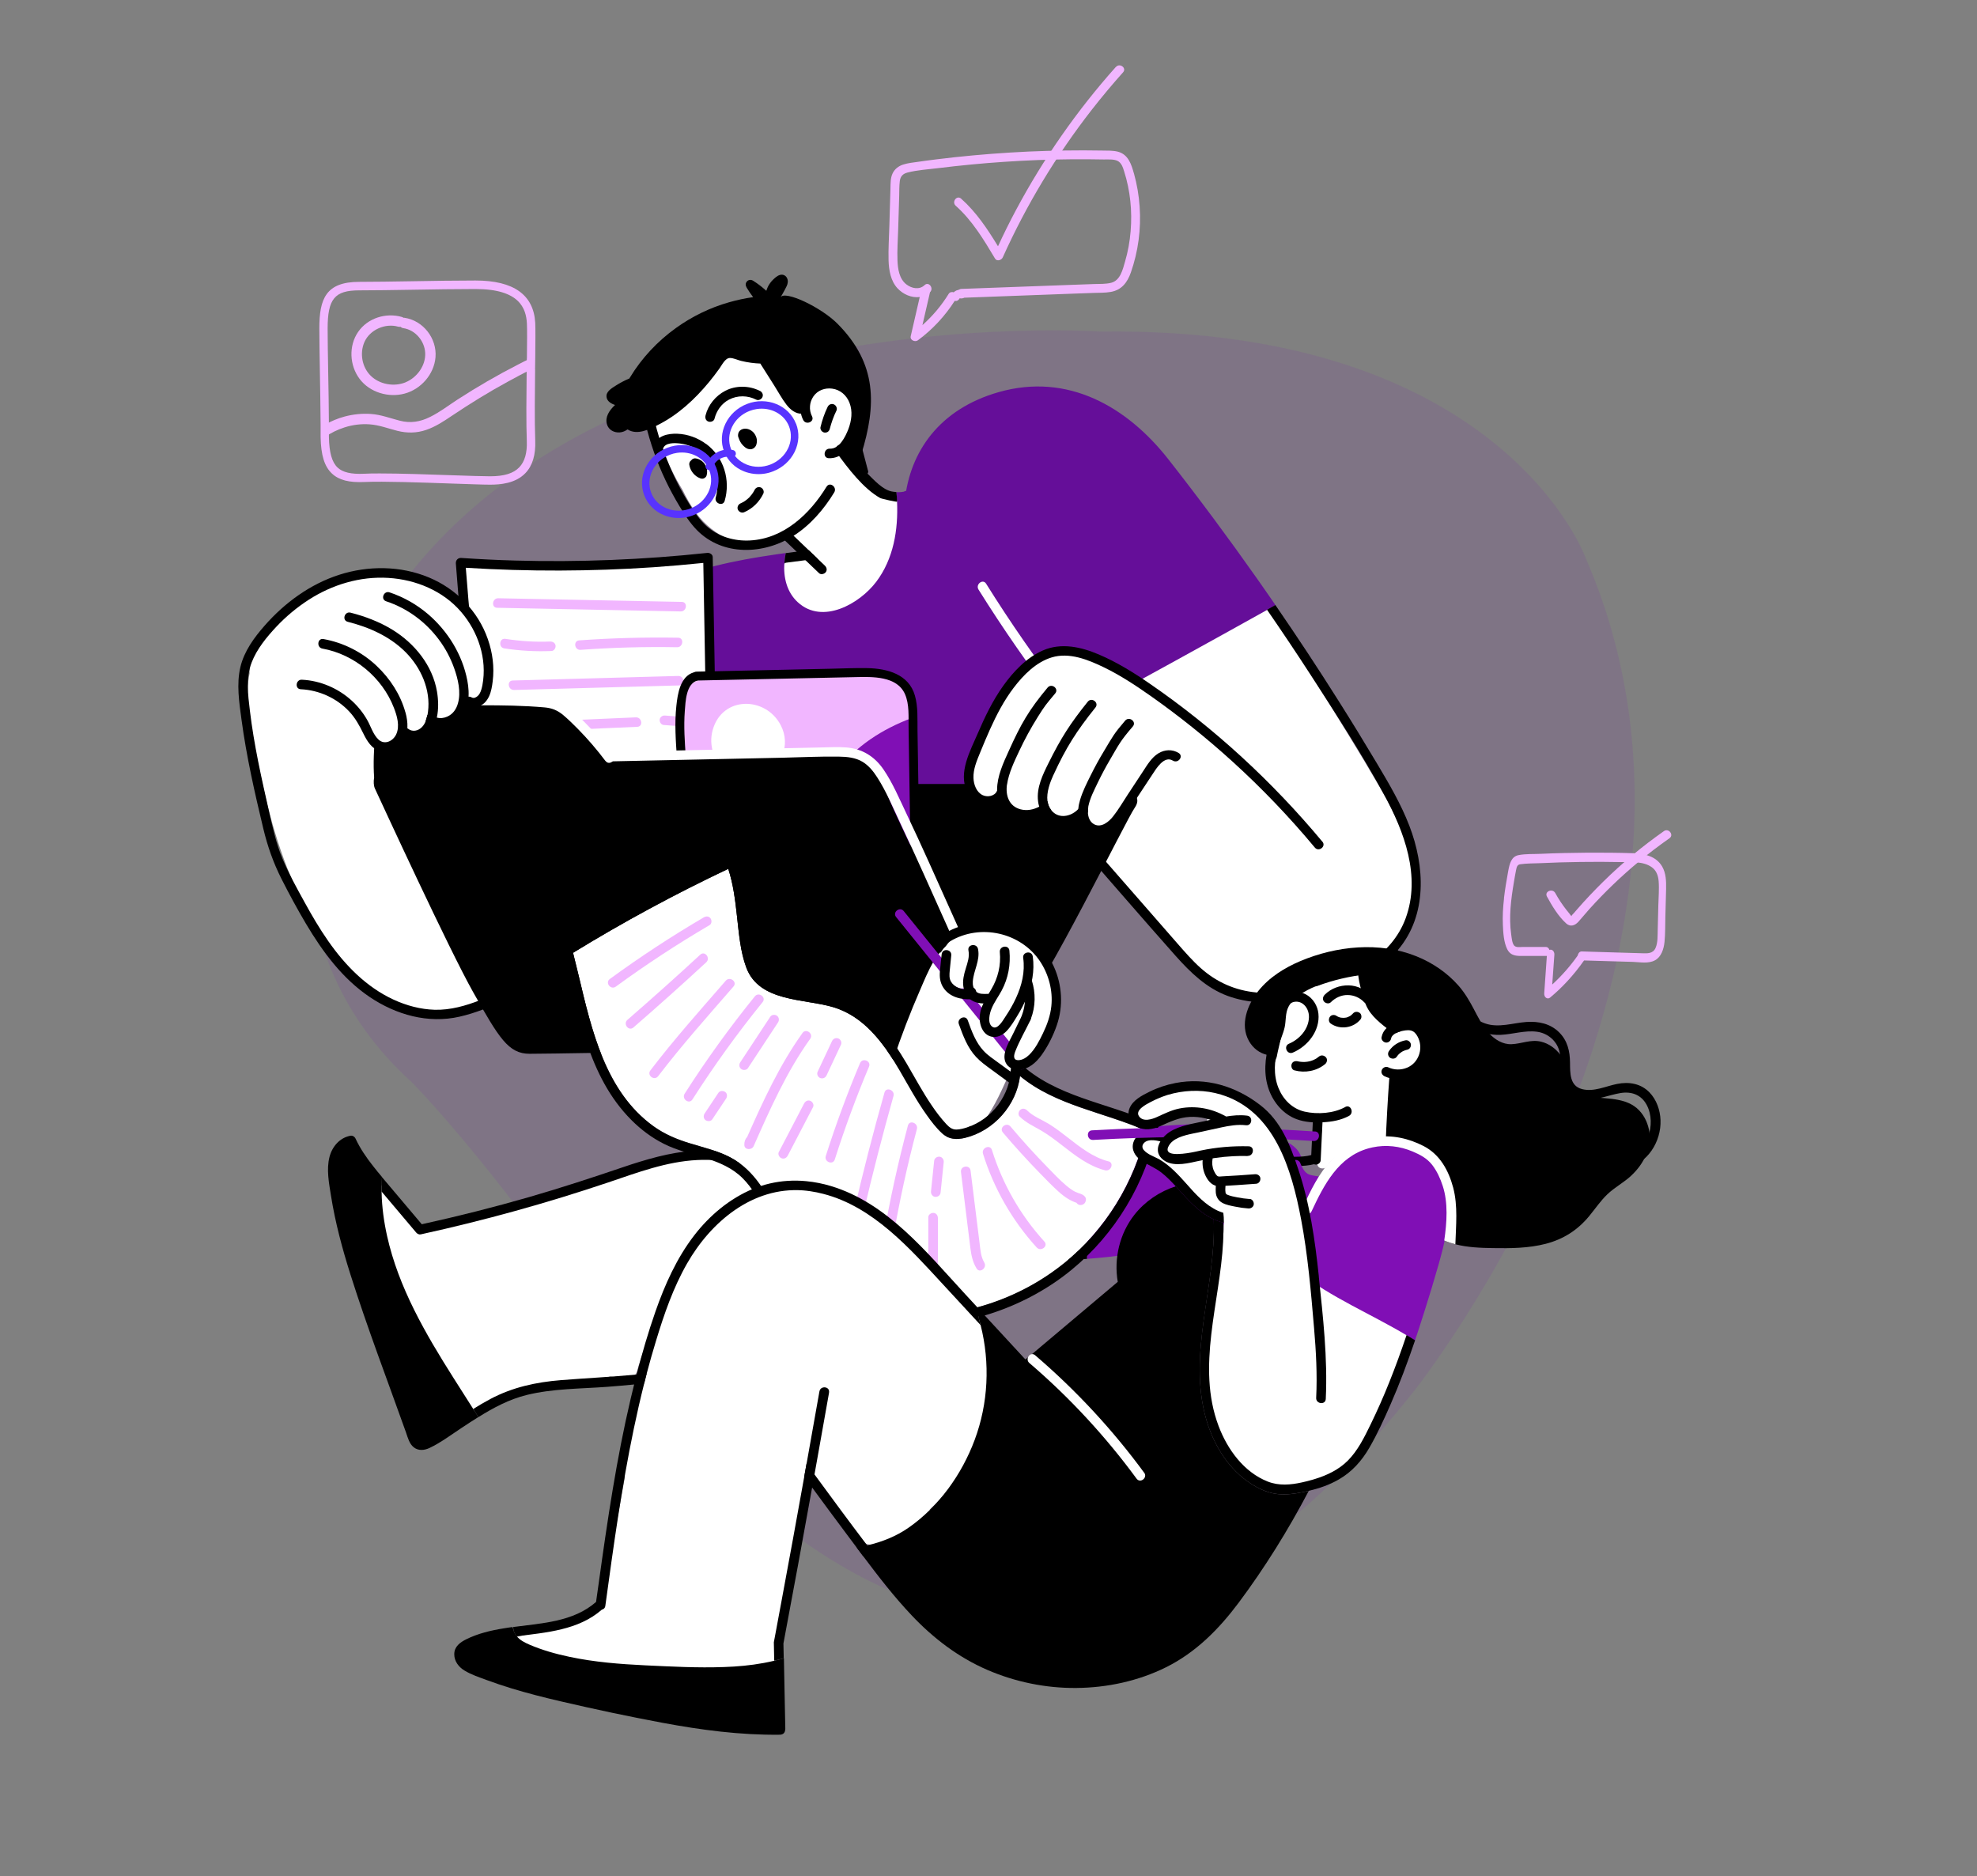 <?xml version="1.0" encoding="UTF-8"?><svg id="a" xmlns="http://www.w3.org/2000/svg" viewBox="0 0 325.71 309.04"><rect x="0" y="0" width="325.71" height="309.04" fill="#808080" stroke="none"/><defs><style>.b{opacity:.1;}.b,.c{fill:#800fb5;}.d{fill:#f1b6ff;}.e{fill:#fff;}.f{fill:#b3d0ff;}.g{fill:#650e99;}.h{fill:#5833ff;}</style></defs><path class="b" d="M67.69,178.12s13.49,13.47,32.26,41.36c0,0,61.07,100.63,132.97,9.72,0,0,57.13-71.46,28.23-137.48,0,0-13.84-38.01-79.88-37.1,0,0-112.46-7.84-129.39,74.06,0,0-7.71,28.04,15.8,49.45Z"/><g><path class="e" d="M105.83,137.02c-.68,2.99-2.01,5.77-3.68,8.34-1.71,2.63-3.75,5.01-5.88,7.3-2.21,2.37-4.51,4.66-7.03,6.7-5,4.03-10.98,7.03-17.51,7.15-6.33,.13-12.37-2.78-15.73-8.24-.13-.21-.15-.44-.09-.65-.53-.61-1.05-1.23-1.54-1.87-4.85-6.31-7.81-13.78-9.86-21.41-1.13-4.21-2-8.49-2.81-12.77-.66-3.49-1.33-7.13-.58-10.63-.19-4.73,3.8-9.26,8.61-9.35,.41,0,.69,.25,.81,.56,5.15-1.14,10.83,1.23,13.57,5.89,.92,1.57,1.53,3.27,2.05,5,.6,2.02,1.16,4.04,1.74,6.07,1.07,3.77,2.15,7.54,3.22,11.31,1.57-1.26,3.12-2.54,4.65-3.86,5.21-4.49,10.15-9.28,14.81-14.34,1.03-1.34,2.16-2.59,3.39-3.77,.65-.61,1.69,.44,1.11,1.1-.32,.37-.65,.73-.98,1.1,.05,.04,.1,.08,.14,.12,4.72,4.97,9.52,10.47,11.35,17.23,.8,2.94,.91,6.05,.24,9.03Z"/><path d="M92.66,110.63c-7.02,7.1-13.97,14.27-20.86,21.49-.69,.73-1.96-.21-1.26-.95,4.5-4.72,9.03-9.41,13.59-14.08,2.47-2.54,4.94-5.09,7.43-7.61,.37,.38,.74,.77,1.1,1.15Z"/><path class="e" d="M147.83,95.05c-1.13,1.54-2.44,2.95-3.76,4.33-1.29,1.36-2.62,2.71-4.19,3.75-2.9,1.94-6.93,2.87-9.97,.69-2.49-1.78-3.71-5.19-2.66-8.1,.87-2.4,3.08-4.13,5.54-4.57-.8-.89-1.59-1.78-2.4-2.66-.46-.49-.91-.95-1.62-.65-.63,.27-1.16,.74-1.78,1.04-4.46,2.15-9.55-.67-12.24-4.28-.9-1.21-1.64-2.53-2.3-3.89-1.3-2.1-2.37-4.31-3.21-6.62-.58-1.49-1.09-3.01-1.53-4.56-.03-.09-.05-.16-.06-.22-.1-.36,.08-.64,.36-.77,.14-.15,.35-.24,.56-.25,2.46-3.84,5.15-7.7,8.94-10.33,3.12-2.18,7.01-3.31,10.82-2.73,1.8,.28,3.56,.95,5.01,2.07,1.12,.88,2,2.01,2.66,3.25,.68-.18,1.42-.17,2.13,.06,1.82,.59,2.92,2.38,3.35,4.15,.48,2,.37,4.27,.23,6.31-.12,1.68-.47,3.35-1.3,4.81,1.79,3.62,5.01,6.72,9.25,6.85,.27,.01,.54,.23,.64,.48,1.57,4.1,0,8.45-2.47,11.82Z"/><path class="g" d="M168.5,125.96c-1.48,3.78-3.68,7.25-6.22,10.41-2.47,3.05-5.24,5.96-8.24,8.49-2.82,2.38-6.06,4.42-9.73,5.15-3.76,.76-7.74-.04-10.96-2.1-3.4-2.19-5.8-5.7-8.3-8.8l-2.62-3.26c-.77,.85-1.53,1.71-2.27,2.57-.36,.4-.7,.79-1.05,1.19-.34-.4-.69-.79-1.05-1.19-.37-.43-.73-.83-1.08-1.22-.23-.26-.46-.53-.69-.79-7.73-8.73-15.61-17.32-23.63-25.77-.36-.38-.72-.77-1.1-1.15,.37-.37,.74-.75,1.1-1.12,1.14-1.15,2.28-2.29,3.44-3.42,3.57-3.5,7.53-6.37,12.09-8.44,6.2-2.81,12.88-4.21,19.61-5.18,.55-.08,1.09-.15,1.64-.23-.1,.53-.18,1.08-.22,1.62-.16,2.38,.39,4.81,2.22,6.49,4.07,3.73,10.17,.26,12.92-3.37,2.86-3.79,3.63-8.56,3.43-13.2-.02-.53-.06-1.05-.11-1.58,.1,.01,.19,.01,.29,.02,0,0,.09,0,.13,0,.11,0,.22-.01,.33-.02,.07,0,.13-.01,.19-.02,.1-.01,.2-.03,.3-.05,.07-.05,.15-.08,.24-.1,.63-.15,1.18,0,1.72,.32,.74,.44,.17,1.4-.54,1.38,.18,.15,.37,.29,.55,.45,.53,.47,1.03,.97,1.5,1.51,.96,1.1,1.77,2.34,2.65,3.5,1.84,2.43,3.87,4.72,6.06,6.83,.4,.39,.28,.97-.03,1.27,.08,.07,.16,.15,.24,.22,2.52,2.37,4.64,5.11,6.24,8.17,1.58,3.04,2.6,6.4,2.84,9.83,.27,3.96-.48,7.92-1.92,11.6Z"/><path class="e" d="M128.89,142.18c-5.74-8.15-11.03-16.63-15.81-25.38-.48-.88-1.94-.28-1.45,.61,4.85,8.87,10.19,17.47,16.01,25.73,.59,.83,1.83-.14,1.25-.97Z"/><path class="e" d="M232.75,146.32c-.07,2.62-.68,5.26-1.95,7.57-1.33,2.41-3.35,4.22-5.74,5.54-2.47,1.36-5.23,2.19-7.94,2.9-2.67,.7-5.42,1.21-8.18,1.28-2.72,.06-5.49-.28-8-1.4-2.72-1.21-4.76-3.26-6.68-5.48-4.52-5.23-9.01-10.48-13.52-15.73-.32-.37-.19-.78,.09-1.02-.65-.89-1.02-1.93-1.18-3.03-.2-1.29-.13-2.62,0-3.92,.16-1.65,.36-3.31,.54-4.96,.37-3.43,.75-6.86,1.11-10.29,.33-3.05,.53-6.21,2.11-8.91,1.45-2.48,3.8-4.32,6.05-6.04,2.31-1.77,4.76-3.42,7.46-4.55,2.51-1.05,5.55-1.84,8.25-1.17,1.42,.35,2.5,1.18,3.32,2.37,.96,1.38,1.84,2.82,2.75,4.22,1.82,2.83,3.62,5.66,5.41,8.5,3.61,5.75,7.21,11.52,10.62,17.39,2.98,5.11,5.65,10.68,5.48,16.73Z"/><path class="g" d="M210.15,99.69c-.46,.26-.92,.51-1.38,.77-.44,.25-.88,.49-1.32,.74-9.23,5.14-18.49,10.24-27.78,15.29-.49,.27-.9-.06-1.01-.48-2.45,.22-4.93-.07-7.31-.74-5.53-1.57-10.16-5.24-13.99-9.41-12.02-13.08-12.48-35.67,7.19-41.27,11.37-3.24,21.16,2.39,28.01,11.16,5.01,6.39,9.85,12.91,14.53,19.55,.73,1.03,1.45,2.07,2.17,3.11,.3,.43,.6,.86,.89,1.3Z"/><path class="e" d="M175.43,114.83c-4.62-6.01-8.95-12.25-12.97-18.68-.54-.86-1.78,.11-1.25,.97,4.02,6.43,8.35,12.67,12.97,18.68,.62,.81,1.86-.16,1.25-.97Z"/><path d="M230.37,156.48c-4.27,5.06-11.25,7.53-17.64,8.41-3.49,.48-7.15,.39-10.49-.84-3.47-1.28-6.11-3.85-8.53-6.56-5.66-6.37-11.22-12.83-16.83-19.25-.67-.77,.58-1.73,1.24-.97,1.32,1.5,2.63,3,3.94,4.51,2.68,3.07,5.37,6.15,8.05,9.21,1.32,1.51,2.63,3.01,3.94,4.51,1.19,1.36,2.38,2.73,3.72,3.93,2.63,2.36,5.71,3.73,9.23,4.06,3.41,.32,6.88-.24,10.16-1.14,5.97-1.65,12.16-4.94,14.42-11.08,2.54-6.91-.23-14.29-3.57-20.4-3.69-6.74-7.89-13.25-12.08-19.69-2.34-3.61-4.74-7.19-7.19-10.74,.46-.25,.92-.51,1.38-.77,3.57,5.18,7.03,10.43,10.38,15.74,2.16,3.41,4.27,6.86,6.34,10.33,1.98,3.32,3.96,6.68,5.35,10.29,2.56,6.64,2.99,14.69-1.86,20.43Z"/><path d="M155.92,171.76c5.31-.77,7.43,.39,11.94-4.65,4.51-5.04,17.52-31.77,19.11-34.09,1.59-2.32-1.59-3.87-7.96-3.87H100.99c-3.18,0-12.74,32.93-14.07,36.81-1.33,3.87,0,7.36,5.04,6.97,5.04-.39,63.96-1.16,63.96-1.16Z"/><path class="e" d="M174.53,107.21c-2.09,.5-6.47,2.29-9.55,8.36-3.09,6.07-5.57,10.05-5.37,12.04,.2,1.99,.5,3.88,2.19,4.18,1.69,.3,3.38-.7,3.38-.7,0,0,.2,2.39,2.69,2.79,2.49,.4,3.98-.6,3.98-.6,0,0,1.19,1.79,3.28,1.79s3.09-1.19,3.09-1.19c0,0,.6,2.69,2.39,2.79s3.55-.67,5.18-3.48c1.62-2.82,4.08-7.56,5.08-8.06,1-.5,2.79-1.19,2.79-1.19,0,0,.66-6.45-2.69-9.16-3.23-2.6-14.99-8.89-16.42-7.56Z"/><path class="e" d="M117.2,141.4c-11.41,.49-22.84,.69-34.26,.61-.15,0-.3,0-.45,0-2.26-12.64-4.02-25.37-5.28-38.15-.36-3.63-.67-7.27-.95-10.9,10.55,.65,21.15,.63,31.69-.1,2.8-.19,5.59-.44,8.38-.73,.27,15.16,.54,30.31,.8,45.47,.02,1.27,.05,2.54,.07,3.8Z"/><path d="M118.29,140.77c-.21-12.05-.43-24.11-.64-36.16-.08-4.29-.15-8.57-.23-12.86-.01-.44-.51-.71-.89-.67-10.49,1.12-21.05,1.55-31.6,1.26-2.99-.08-5.98-.23-8.96-.43-.53-.03-.9,.38-.87,.9,1.01,13.58,2.59,27.12,4.75,40.58,.44,2.68,.89,5.36,1.37,8.04,.09,.52,.19,1.05,.28,1.57,.53,.01,1.07,.02,1.6,.02,10.72,.08,21.43-.1,32.14-.53,.5-.02,1-.04,1.51-.06,.52-.02,1.04-.04,1.56-.06,0-.53-.02-1.05-.03-1.58Zm-35.02,.67c-.15,0-.29,0-.44,0-2.21-12.35-3.93-24.78-5.16-37.26-.35-3.55-.66-7.1-.93-10.65,10.31,.64,20.65,.61,30.95-.09,2.73-.19,5.46-.43,8.18-.71,.26,14.8,.53,29.6,.78,44.41,.02,1.24,.05,2.48,.07,3.71-11.15,.48-22.31,.68-33.46,.6Z"/><g><path class="d" d="M112.33,99.15c-10.08-.2-20.17-.4-30.25-.6-1-.02-1.19,1.55-.18,1.57,10.08,.2,20.17,.4,30.25,.6,1,.02,1.19-1.55,.18-1.57Z"/><path class="d" d="M90.86,107.24c.43-.02,.72-.5,.67-.89-.07-.46-.47-.68-.89-.67-2.47,.1-4.94-.06-7.38-.44-1-.16-1.18,1.41-.18,1.57,2.58,.4,5.18,.54,7.79,.43Z"/><path class="d" d="M95.42,105.49c-1.01,.07-.78,1.63,.22,1.56,5.3-.38,10.6-.53,15.91-.43,1,.02,1.19-1.55,.18-1.57-5.44-.09-10.89,.05-16.32,.44Z"/><path class="d" d="M111.73,111.35c-9.09,.25-18.17,.5-27.26,.75-1.01,.03-.78,1.59,.23,1.56,9.09-.25,18.17-.5,27.26-.75,1.01-.03,.78-1.59-.23-1.56Z"/><path class="d" d="M89.36,120.41c1.74-.07,3.47-.15,5.21-.23l10.42-.45c1.01-.04,.78-1.6-.23-1.56l-9.63,.42c-1.56,.07-3.12,.14-4.69,.2-1.32,.06-3,.35-4.21-.34-.87-.5-1.82,.76-.94,1.26,1.28,.73,2.64,.75,4.08,.7Z"/><path class="d" d="M112.93,118.12c-1.13-.08-2.25-.17-3.38-.25-.41-.03-.84,.26-.87,.69-.03,.41,.25,.84,.69,.87,1.13,.08,2.25,.17,3.38,.25,.41,.03,.84-.26,.87-.69,.03-.41-.25-.84-.69-.87Z"/><path class="f" d="M112.41,124.5c-8.5,.09-16.89,2.15-25.41,1.75-1.01-.05-1.19,1.52-.18,1.57,8.53,.4,16.9-1.66,25.41-1.75,1-.01,1.19-1.58,.18-1.57Z"/></g><path class="c" d="M150.37,143.31c-1.53,2.78-5.92,1.91-8.42,2.01-6.69,.26-13.37,.44-20.06,.61-2.57,.06-5.54,1.23-6.91-1.65-.74-1.55-1.15-3.21-1.41-4.91-.08-.52-.14-1.03-.2-1.56,.95-.76,1.98-1.4,3.05-1.93,1.93-.93,4.02-1.5,6.12-1.78,2.1-.28,4.19-.15,6.3-.26,2.04-.11,3.9-.61,5.45-2.12,1.37-1.34,2.35-3.07,3.51-4.6,3.22-4.27,7.64-7.03,12.38-8.82,.02,.48,.04,.96,.06,1.44,.26,6.62,.51,13.25,.74,19.88,.05,1.36-.04,2.68-.6,3.7Z"/><path class="d" d="M150.17,118.3c-4.75,1.79-9.16,4.55-12.38,8.82-1.16,1.53-2.14,3.27-3.51,4.6-1.54,1.51-3.41,2.01-5.45,2.12-2.1,.11-4.2-.02-6.3,.26-2.1,.28-4.18,.85-6.12,1.78-1.07,.52-2.1,1.16-3.05,1.93-.2-1.83-.27-3.68-.44-5.48-.25-2.63-.39-5.28-.51-7.93-.11-2.38-.59-4.9-.49-7.27,.06-1.51,.53-3.07,1.56-4.09,1.81-1.8,4.53-1.2,6.81-1.23,6.05-.1,12.12-.51,18.17-.51,2.21,0,4.41,.04,6.62,.12,1.65,.06,3.44-.35,4.39,1.54,.52,1.03,.58,2.26,.63,3.45,.03,.63,.05,1.26,.08,1.89Z"/><path d="M151.27,127.29c-.04-2.29-.07-4.58-.11-6.87-.03-1.93,.11-3.97-.43-5.84-1-3.51-4.54-4.45-7.8-4.52-2.03-.04-4.06,.06-6.08,.1-2.28,.05-4.56,.1-6.83,.15-5.08,.11-10.17,.22-15.25,.33-.95,.02-.73,1.48,.21,1.46,8.66-.19,17.33-.37,25.99-.56,2.74-.06,6.79-.2,8.12,2.79,.75,1.7,.57,3.75,.6,5.56,.03,2.17,.07,4.33,.1,6.5,.08,4.91,.15,9.81,.23,14.72,.01,.95,1.47,.73,1.46-.21-.07-4.54-.14-9.08-.21-13.61Z"/><path d="M114.32,110.75c-2.26,.65-2.68,3.56-2.89,5.53-.31,2.87-.1,5.77,.1,8.64,.07,.95,1.53,.73,1.46-.21-.18-2.51-.36-5.04-.17-7.56,.12-1.55,.2-4.51,2.07-5.04,.91-.26,.33-1.62-.57-1.36Z"/><path class="e" d="M128.84,124.45c-.7,1.49-1.81,2.71-3.17,3.49-4.43,2.54-9.66-2.61-8.26-7.67,1.57-5.69,8.77-5.58,11.23-.78,.79,1.53,.94,3.37,.2,4.96Z"/><path d="M162.89,165.79c-2.12-4.68-14.63-29.52-16.75-34.98-2.12-5.46-3.98-7.28-6.63-7.28-1.34,0-20.1,.43-38.57,.86-3.06-3.11-9.22-8.47-10-8.47-1.06,0-25.88-.23-27.47,.29-1.44,.47-2.15,7.62-1.83,11.86-.12,.69-.08,1.37,.13,1.83,1.33,2.86,12.21,26.49,16.19,33.55,4.25,7.54,5.8,10.14,9.29,10.14,5.84,0,58.92-1.04,67.14-1.04s10.62-2.08,8.49-6.76Z"/><path d="M136.18,80.16c-2.77,4.53-7.06,8.58-12.62,8.87-2.59,.14-5.22-.63-7.17-2.37-1.07-.96-1.9-2.18-2.67-3.39-.84-1.32-1.61-2.7-2.3-4.1-1.53-3.08-2.72-6.33-3.53-9.68-.24-.98-1.8-.76-1.56,.23,.79,3.25,1.89,6.41,3.33,9.43,.7,1.47,1.48,2.9,2.32,4.29,.83,1.37,1.71,2.73,2.83,3.88,4.26,4.33,11.02,4.05,15.9,.96,2.79-1.77,5.02-4.36,6.73-7.17,.52-.86-.73-1.81-1.26-.94Z"/><path d="M136.04,94.26c-.24,.31-.8,.45-1.1,.16-.75-.71-1.5-1.43-2.24-2.14-.49-.47-.98-.94-1.47-1.41-.66-.64-1.33-1.27-1.99-1.9-.3-.29-.44-.73-.16-1.1,.23-.31,.79-.45,1.1-.16,1.02,.97,2.04,1.95,3.05,2.92,.49,.47,.99,.94,1.48,1.41,.39,.37,.78,.75,1.17,1.12,.31,.29,.44,.73,.16,1.1Z"/><path d="M147.8,82.64c0,.09-2.51-.45-2.79-.6-2.79-1.56-5.36-4.97-7.2-7.51-.59-.82,.65-1.79,1.24-.96,1.12,1.56,2.39,3.02,3.77,4.35,1.15,1.11,2.66,2.88,4.32,3.08,.17,.03,.35,.05,.53,.06,.07,.53,.11,1.05,.13,1.58Z"/><path d="M141.61,66.4c-.5-1.85-1.83-3.34-3.71-3.82-1.72-.44-3.57,.01-4.79,1.33-1.28,1.39-1.64,3.59-.78,5.28,.46,.9,1.91,.29,1.45-.61-.53-1.04-.44-2.31,.23-3.28,.7-1.01,1.89-1.44,3.09-1.28,1.34,.18,2.36,1.08,2.85,2.32,.56,1.42,.34,2.98-.19,4.37-.48,1.22-1.46,3.27-3.05,3.2-1.01-.04-1.19,1.53-.18,1.57,2.01,.08,3.37-1.49,4.21-3.14,.93-1.81,1.42-3.93,.87-5.94Z"/><path d="M137.36,66.6c-.43-.15-.83,.05-1.02,.45-.52,1.07-.89,2.19-1.17,3.34-.04,.18,.05,.43,.16,.57,.12,.15,.34,.29,.53,.3,.2,.01,.42-.03,.57-.16,.17-.15,.25-.32,.3-.53,.04-.14,.05-.2,.07-.26,.04-.13,.07-.26,.11-.39,.08-.26,.16-.52,.26-.78,.18-.52,.4-1.02,.64-1.51,.18-.37-.07-.89-.45-1.02Z"/><path d="M116.36,73.16c-1.37-1.02-3.06-1.65-4.77-1.71-1.44-.06-3.36,.29-3.83,1.91-.28,.96,1.18,1.55,1.47,.57,.31-1.07,1.95-.97,2.81-.87,1.33,.16,2.59,.71,3.63,1.55,2.13,1.72,3.01,4.71,2.25,7.33-.28,.96,1.18,1.55,1.47,.57,1-3.41-.14-7.21-3.02-9.36Z"/><path d="M124.68,72.36c-.05-.32-.18-.6-.35-.87-.3-.47-.87-.83-1.42-.87-.51-.04-1.09,.18-1.26,.72-.08,.26-.09,.56,.04,.8,.16,.48,.38,.89,.68,1.19,.24,.25,.51,.5,.84,.61,.27,.09,.57,.1,.83-.03,.26-.13,.47-.36,.56-.64,.09-.3,.13-.61,.08-.91Z"/><path d="M125.16,64.38c-1.74-.88-3.94-.91-5.68,0-1.58,.83-2.8,2.3-3.24,4.04-.1,.41,.01,.85,.45,1.02,.36,.14,.92-.03,1.02-.45,.33-1.32,1.16-2.52,2.39-3.16,1.42-.74,3.08-.71,4.5,.01,.38,.19,.88-.08,1.02-.45,.17-.43-.07-.83-.45-1.02Z"/><path d="M116.49,77.38c-.06-.34-.19-.63-.38-.92-.33-.51-.9-.87-1.51-.95-.19-.03-.42,.04-.57,.16-.05,.04-.1,.1-.15,.16-.06,.04-.12,.1-.17,.16-.12,.17-.18,.37-.15,.58,.16,1,.87,1.89,1.82,2.23,.18,.07,.42,.08,.59,0,.18-.09,.37-.24,.43-.44,.09-.32,.13-.64,.07-.98Z"/><path d="M125.32,80.29c-.43-.15-.83,.05-1.02,.45-.03,.06-.06,.12-.09,.17-.21,.37-.47,.71-.76,1.02-.22,.21-.45,.41-.7,.58-.07,.05-.14,.09-.21,.14-.23,.13-.39,.21-.55,.28-.38,.16-.6,.65-.42,1.03,.18,.38,.63,.59,1.03,.42,1.4-.6,2.51-1.71,3.16-3.07,.18-.37-.06-.89-.45-1.02Z"/><path d="M143,77.53c-.53-2.04-1.07-4.07-1.6-6.11-.09-.34-.31-.63-.69-.67-.31-.03-.59,.13-.75,.39-.29,.1-.54,.34-.54,.65,0,.18,0,.36,.02,.54l-.19,.44c-.24,.57-.45,1.11-.18,1.71,.22,.5,.61,.96,.91,1.41,.31,.46,.61,.92,.92,1.39,.11,.17,.31,.26,.51,.29l.05,.18c.11,.41,.44,.73,.89,.67,.38-.06,.78-.48,.67-.89Z"/><path d="M141.93,74.88c-.28,.91-1.54,.45-1.52-.38,.07-2.58,.32-5.24,.08-7.82,0-.04-.01-.07-.01-.11-.02-.06-.04-.13-.04-.21,0-.05,0-.1-.01-.16-.03-.23-.07-.46-.11-.68-.41-1.54-1.8-2.81-3.46-2.83-1.84-.02-3.4,1.7-3.49,3.48-.03,.46,.18,.95-.09,1.36-.26,.38-.77,.58-1.21,.61-1,.06-1.92-.72-2.49-1.47-.76-.98-1.36-2.12-2.03-3.17-.74-1.17-1.49-2.35-2.23-3.52-.02-.03-.03-.06-.05-.09-.5-.02-1.01-.06-1.52-.13-.57-.08-1.13-.18-1.69-.32-.56-.14-1.22-.47-1.8-.47-.8,0-1.34,1.21-1.75,1.76-.53,.74-1.09,1.47-1.66,2.17-1.18,1.43-2.46,2.79-3.87,4-1.39,1.2-2.9,2.25-4.54,3.08-1.5,.77-3.46,1.76-5.05,.76-.37,.26-.78,.45-1.27,.49-.94,.08-1.87-.41-2.13-1.36-.33-1.18,.39-2.27,1.34-3.16-.63-.2-1.31-.6-1.4-1.3-.13-.9,.85-1.46,1.49-1.87,.73-.47,1.5-.87,2.3-1.21,.02-.06,.04-.12,.08-.17,1.93-3.18,4.53-5.95,7.55-8.12,2.64-1.9,5.61-3.35,8.74-4.24,1.28-.36,2.63-.67,3.99-.85-.38-.51-.75-1.03-1.07-1.58-.2-.35-.23-.72,.07-1.03,.28-.3,.7-.29,1.02-.08,.77,.48,1.48,1.04,2.15,1.64,.11-.33,.24-.66,.43-.97,.23-.38,.51-.71,.84-1.01,.35-.33,.84-.71,1.35-.67,.63,.06,.96,.64,.92,1.22-.03,.45-.28,.86-.49,1.26-.22,.42-.46,.83-.7,1.24,.71-1.18,6.67,1.63,9.38,4.36,6.54,6.59,6.43,13.37,3.92,21.51Z"/><path d="M193.23,125.3c-1.44-.88-2.74,1.31-3.36,2.25-1.01,1.53-2.02,3.07-3.04,4.61-1.39,2.12-2.98,5.48-5.99,5.36-1.25-.05-2.27-.85-2.8-1.95-.06-.14-.12-.27-.17-.41-.21-.61-.26-1.26-.22-1.9,.04-.51,.15-1.02,.3-1.52,.42-1.39,1.09-2.73,1.74-4.02,.66-1.33,1.37-2.64,2.14-3.91,1.52-2.53,1.62-2.86,3.54-5.1,.66-.77,1.92,.17,1.27,.95-2.05,2.38-2.25,2.88-3.83,5.59-.7,1.2-1.35,2.42-1.95,3.67-.59,1.23-1.27,2.53-1.55,3.87-.01,.04-.02,.08-.02,.12-.05,.28-.08,.59-.06,.9,.03,.81,.32,1.61,1.06,1.99,1.17,.6,2.42-.45,3.09-1.31,.89-1.12,1.62-2.39,2.41-3.59l2.54-3.86c.7-1.07,1.39-2.25,2.51-2.94,1.05-.64,2.29-.7,3.34-.06,.87,.53-.08,1.79-.94,1.26Z"/><path d="M173.55,127.65c-.55,1.21-1.17,2.87-.98,4.31,.08,.55,.27,1.06,.63,1.51,.12,.14,.25,.28,.4,.4,1.24,1.03,3.05,.49,4.06-.61,.14-.14,.25-.29,.35-.45,.35-.56,1.01-.35,1.28,.1-.05,.28-.08,.59-.06,.9-.35,.54-.81,.99-1.35,1.34-1.02,.68-2.31,.99-3.51,.75-1.05-.21-1.89-.81-2.47-1.62-.3-.42-.54-.9-.69-1.41-.09-.28-.16-.58-.19-.88-.28-2.25,.77-4.37,1.74-6.32,2.05-4.13,3.56-6.48,6.45-10.08,.64-.79,1.9,.15,1.27,.95-3.12,3.89-4.84,6.58-6.92,11.11Z"/><path d="M165.9,129.23c-.26,1.8,.32,3.59,2.24,4.09,1.08,.28,2.13,.05,3.08-.44,.49-.25,.94-.57,1.36-.92,.08,.55,.27,1.06,.63,1.51-.41,.32-.85,.59-1.3,.82-1.36,.68-2.89,.95-4.43,.47-2.1-.64-3.23-2.56-3.21-4.69,.01-2.22,1.02-4.38,1.92-6.36,2-4.43,3.29-6.72,6.4-10.44,.65-.78,1.91,.16,1.26,.95-1.53,1.84-1.64,1.91-2.91,3.94-1.11,1.77-2.11,3.61-3,5.5-.82,1.76-1.75,3.64-2.03,5.58Z"/><path d="M217.86,138.65c-8.22-9.87-17.77-18.68-28.35-25.97-2.68-1.85-5.46-3.58-8.46-4.86-2.93-1.25-6.21-2-9.24-.67-2.69,1.18-4.87,3.49-6.55,5.85-1.71,2.4-3,5.08-4.16,7.78-1.23,2.87-3.28,6.5-1.77,9.63,.61,1.27,1.75,2.23,3.19,2.31,1.35,.07,2.63-.59,3.19-1.84,.41-.93-1.05-1.5-1.47-.57-.38,.86-1.58,1.05-2.36,.67-1.02-.5-1.46-1.75-1.5-2.81-.06-1.47,.56-2.89,1.1-4.21,.52-1.27,1.05-2.54,1.61-3.79,1.09-2.42,2.32-4.79,3.94-6.91,1.58-2.07,3.66-4.18,6.22-4.96,2.92-.9,6.03,.38,8.64,1.64,2.7,1.31,5.21,2.97,7.66,4.69,4.71,3.32,9.22,6.93,13.49,10.81,4.85,4.4,9.39,9.15,13.58,14.18,.65,.78,1.9-.19,1.25-.97Z"/><path class="e" d="M47.05,113.08c1-.3,7.76-.5,10.15,2.69,2.39,3.18,4.08,7.66,5.67,7.66s3.28-2.49,3.28-2.49c0,0,1.69,.7,3.09-.1,1.39-.8,1.99-2.09,1.99-2.09,0,0,2.43,1.27,4.08-.6,1.65-1.87,1.49-2.97,1.49-2.97,0,0,1.1,1.78,2.19,.78,1.09-1,2.79-4.48,1.69-8.56-1.09-4.08-5.27-9.26-8.36-10.75-3.09-1.49-7.96-2.79-11.45-2.29-3.48,.5-9.65,2.89-12.44,5.47s-5.27,5.77-5.27,5.77l3.88,7.46Z"/><path d="M66.79,117.35c-.81-2.94-2.53-5.57-4.74-7.66-2.42-2.29-5.49-3.83-8.76-4.42-1-.18-1.17,1.39-.18,1.57,5.26,.95,9.85,4.76,11.78,9.74,.52,1.33,1.03,3.04,.37,4.42-.53,1.1-1.9,1.76-2.9,.83-.91-.85-1.27-2.21-1.88-3.26-.68-1.19-1.53-2.24-2.54-3.16-2.23-2.04-5.19-3.3-8.21-3.44-1.01-.05-1.19,1.52-.18,1.57,3.01,.14,5.92,1.46,7.98,3.66,1.02,1.09,1.69,2.32,2.34,3.65,.6,1.22,1.37,2.51,2.77,2.91,1.45,.41,2.95-.38,3.76-1.59,.95-1.44,.84-3.23,.4-4.82Z"/><path d="M71.96,118.2c-.12,.52-.29,1.02-.52,1.5-.07,.13-.13,.26-.21,.39-.95,1.6-3.21,2.57-4.83,1.3-.79-.62,.04-1.96,.84-1.34,.7,.56,1.65,.36,2.26-.26,.28-.28,.48-.62,.63-.99l.3-1.02c.04-.17,.06-.34,.08-.5,.48-3.65-1.15-7.3-3.7-9.86-2.58-2.59-6.02-4.11-9.52-4.99-.99-.25-.53-1.75,.45-1.51,2.41,.61,4.77,1.51,6.9,2.81,3.68,2.26,6.63,5.89,7.36,10.22,.22,1.34,.28,2.85-.03,4.24Z"/><path d="M75.61,118.62c-1.08,1.03-2.76,1.53-4.18,1.08-.39-.13-.76-.32-1.09-.6-.11-.09-.18-.19-.22-.3l.3-1.02c.23-.18,.56-.2,.86,.04,.21,.18,.44,.3,.68,.38,.55,.17,1.15,.1,1.72-.15,.93-.41,1.49-1.21,1.76-2.17,.54-1.86,.02-4.01-.61-5.79-.6-1.69-1.44-3.28-2.52-4.72-2.19-2.94-5.21-5.17-8.69-6.32-.97-.32-.4-1.79,.56-1.47,2.31,.77,4.48,2,6.33,3.58,3.27,2.8,5.66,6.67,6.48,10.93,.43,2.21,.35,4.87-1.39,6.53Z"/><path class="e" d="M99.76,125.37c-1.39-1.85-2.9-3.61-4.52-5.26-.78-.79-1.58-1.58-2.43-2.3-.94-.79-1.86-1.17-3.09-1.28-3.47-.3-6.99-.36-10.49-.34-.77,0-.76,.12-1.53,.13-.04-.02-.29-.38-.33-.4-.37-.21-.43-.16-.2-.46,.28-.38,.29-.34,.66-.13,.32,.17,.59-.43,.86-.67,.63,0,1.26,0,1.89,0,.67,0,1.33,.02,2,.03,2.57,.05,5.24-.01,7.79,.33,2.45,.33,4.11,2.11,5.78,3.78,1.75,1.74,3.37,3.62,4.86,5.59,.61,.81-.64,1.78-1.24,.97Z"/><path d="M91.08,157.54c-.53,1.07-1.18,2.06-1.99,2.94-1.64,1.79-3.69,3.11-5.85,4.19-2.38,1.19-4.94,2.22-7.54,2.81-5.19,1.18-10.45-.32-14.79-3.24-4.5-3.03-7.76-7.46-10.5-12.07-1.43-2.41-2.77-4.89-4.04-7.4-1.34-2.65-2.3-5.38-2.99-8.27-1.42-5.92-2.78-11.9-3.59-17.94-.38-2.84-.86-5.87-.18-8.7,.62-2.59,2.25-4.82,3.98-6.79,3.3-3.77,7.51-6.85,12.31-8.39,4.77-1.53,10.09-1.5,14.75,.44,4.5,1.87,8.11,5.54,9.72,10.16,.78,2.22,1.1,4.62,.8,6.96-.1,.81-.24,1.68-.58,2.43-.16,.35-.36,.67-.62,.96-.22,.24-.47,.44-.74,.57-.7,.38-1.53,.4-2.3,.03-.04-.02-.08-.04-.12-.06-.37-.2-.4-.79-.17-1.1,.28-.38,.73-.38,1.1-.17,.32,.17,.68,0,.95-.24,.13-.12,.24-.25,.31-.37,.26-.43,.38-.95,.48-1.44,.8-4.3-.69-8.77-3.51-12.05-2.99-3.48-7.45-5.32-11.98-5.6-4.64-.29-9.24,1.1-13.13,3.6-1.93,1.25-3.73,2.74-5.31,4.42-1.62,1.73-3.23,3.68-4.09,5.91-.97,2.53-.61,5.3-.29,7.93,.33,2.79,.81,5.56,1.35,8.31,.55,2.76,1.17,5.5,1.79,8.25,.6,2.65,1.18,5.31,2.23,7.83,1.02,2.45,2.33,4.79,3.61,7.12,1.21,2.21,2.49,4.4,3.94,6.47,2.79,3.99,6.28,7.57,10.75,9.63,2.13,.98,4.42,1.6,6.78,1.67,2.59,.07,5.12-.66,7.51-1.59,4.02-1.57,8.46-3.71,10.46-7.77,.45-.9,1.92-.35,1.48,.56Z"/><path d="M134.71,92.04c-.67,.08-1.34,.16-2.01,.24-1.16,.14-2.31,.29-3.47,.45,.04-.55,.11-1.09,.22-1.62,.59-.08,1.19-.16,1.78-.23,.67-.08,1.34-.16,2.01-.24,.49,.47,.99,.94,1.48,1.41Z"/><path class="d" d="M88.15,60.83c.01-.63,.02-1.24,.03-1.83,.03-2.58,.05-4.8,0-5.82-.26-4.62-3.57-6.97-9.83-6.97-3.31,0-6.94,.06-10.45,.12-3.2,.05-6.22,.1-8.72,.1-5.5,0-6.57,2.81-6.57,7.66,0,1.78,.05,4.37,.09,7.12,.05,2.81,.1,5.99,.12,8.76,0,.53,0,1.05,0,1.55,0,.17,0,.34,0,.49,.06,2.99,.63,4.84,1.87,6,1.15,1.08,2.81,1.51,5.38,1.39,3.08-.14,9.39,.08,14.46,.26,2.71,.09,5.04,.18,6.21,.18,1.71,0,4.18-.2,5.82-1.9,1.17-1.21,1.71-3.01,1.62-5.35-.12-3.18-.06-8.3-.02-11.69v-.07Zm-1.35-1.84c0,.58-.02,1.2-.03,1.82-.05,4.58-.09,8.87,.02,11.83,.08,1.95-.34,3.4-1.24,4.34-.97,1.01-2.5,1.48-4.83,1.48-1.14,0-3.46-.08-6.16-.17-3.95-.14-8.65-.3-12.02-.3-.98,0-1.84,.01-2.55,.05-2.14,.1-3.53-.23-4.37-1.02-.93-.87-1.38-2.47-1.43-5.03,0-.15,0-.3,0-.45,0-.5,0-1.02,0-1.56-.01-2.78-.07-5.96-.12-8.78-.05-2.74-.09-5.33-.09-7.09,0-4.87,1.16-6.28,5.19-6.28,2.52,0,5.54-.05,8.75-.1,3.5-.06,7.13-.12,10.43-.12,7.3,0,8.32,3.23,8.46,5.67,.05,.97,.03,3.27,0,5.73Z"/><path class="d" d="M87.49,58.99c0,.61-.02,1.25-.03,1.9-1.28,.61-2.52,1.29-3.77,1.97-3.17,1.72-6.24,3.62-9.24,5.63-1.33,.9-2.71,1.81-4.24,2.33-1.58,.54-3.14,.55-4.75,.15-1.53-.39-2.99-.96-4.58-1.07-1.38-.1-2.81,.08-4.13,.51-1.17,.37-2.25,.91-3.24,1.59,0-.16,0-.32,0-.48,0-.5,0-1.02,0-1.55,1.03-.59,2.14-1.05,3.29-1.36,1.4-.37,2.85-.52,4.29-.42,1.66,.11,3.17,.7,4.77,1.11,1.78,.46,3.39,.19,5.02-.63,1.59-.79,3.02-1.89,4.51-2.86,3.21-2.08,6.53-4,9.92-5.74,.71-.37,1.44-.74,2.19-1.08Z"/><path class="d" d="M66.65,52.35c-.06,0-.11,0-.17,0-.08-.06-.16-.1-.28-.14-2.62-.75-5.63,.18-7.2,2.47-1.58,2.29-1.42,5.52,.24,7.73,1.67,2.23,4.76,3.14,7.41,2.43,2.7-.72,4.87-3.18,5.1-6,.25-3.09-2.02-6.03-5.1-6.49Zm.17,10.63c-1.89,.77-4.26,.36-5.73-1.07-1.45-1.41-1.86-3.73-1.05-5.57,.9-2.03,3.43-3.13,5.54-2.53,.14,.04,.27,.04,.4,.02,.12,.11,.27,.2,.48,.23,1.96,.29,3.49,2.11,3.59,4.06,.11,2.08-1.34,4.08-3.23,4.85Z"/><path class="e" d="M164.01,165.33c-.61,.79-1.64-2.15-1.76-2.43-.57-1.38-1.15-2.75-1.74-4.12-1.2-2.78-2.44-5.54-3.68-8.3-2.49-5.54-4.94-11.1-7.56-16.59-1.14-2.39-2.21-4.93-3.71-7.13-1.47-2.15-3.51-3.42-6.12-3.63-1.39-.11-2.8-.03-4.2,0-1.57,.03-3.13,.07-4.7,.1-3.05,.06-6.09,.13-9.14,.19-6.97,.15-13.93,.29-20.9,.44-1.01,.02-.78,1.58,.22,1.56,6.27-.13,12.54-.27,18.81-.4,3.13-.07,6.27-.13,9.4-.2,3.09-.07,6.19-.23,9.28-.18,1.34,.02,2.75,.15,3.92,.87,1.01,.62,1.76,1.56,2.39,2.54,1.52,2.37,2.63,5.05,3.83,7.59,2.63,5.57,5.12,11.21,7.65,16.84,1.4,3.11,2.78,6.23,4.11,9.37,.33,.79,.66,1.57,.98,2.36,.28,.69,.54,1.43,1.05,1.99,.83,.91,2.32,1.1,3.13,.05,.62-.8-.64-1.75-1.26-.94Z"/><path class="d" d="M159.05,48.21c-.08-.17-.21-.29-.38-.37-.1-.04-.21-.07-.32-.09-.05,0-.1-.01-.15-.01-.11,0-.22,0-.32,.02-.1,.02-.21,.05-.31,.09-.17,.07-.31,.18-.44,.3-.29-.1-.66-.03-.83,.25-1.19,1.93-2.65,3.66-4.33,5.16,.42-1.81,.83-3.62,1.25-5.43,.09-.39-.29-.77-.65-.82-.43-.05-.73,.26-.82,.65-.57,2.48-1.14,4.95-1.71,7.43-.15,.65,.72,1.01,1.18,.67,2.4-1.77,4.47-3.99,6.07-6.5,.14,.03,.29,.03,.42-.03,.16-.08,.31-.21,.37-.38,.16,0,.25,.02,.34,.01,.09,0,.18-.01,.26-.05,.09-.03,.16-.09,.22-.16,.07-.06,.12-.14,.15-.23,.06-.17,.07-.36,0-.52Z"/><path class="d" d="M186.82,28.6c-.42-1.52-.94-3.16-2.64-3.61-.85-.22-1.77-.17-2.64-.19-1-.02-2.01-.03-3.01-.03-4.04,0-8.09,.11-12.12,.36-4.05,.25-8.1,.62-12.13,1.12-1,.12-1.99,.26-2.99,.4-.84,.12-1.71,.2-2.53,.47-.74,.24-1.36,.73-1.7,1.43-.37,.77-.34,1.67-.36,2.51l-.18,6.16c-.06,1.9-.18,3.81-.13,5.71,.05,1.57,.35,3.35,1.46,4.55,.92,.99,2.3,1.62,3.66,1.45,.64-.08,1.24-.36,1.71-.8,.68-.65-.22-1.82-.9-1.16-.86,.81-2.1,.56-2.98-.11-1.18-.9-1.43-2.54-1.48-3.93-.07-1.68,.06-3.38,.11-5.06,.06-1.85,.11-3.7,.17-5.56,.02-.82,0-1.66,.1-2.48,.1-.79,.51-1.21,1.28-1.41,1.64-.42,3.42-.52,5.1-.73,3.59-.44,7.19-.79,10.8-1.03,3.67-.25,7.34-.39,11.02-.42,1.81-.02,3.62,0,5.43,.03,.7,.01,1.59-.08,2.24,.23,.66,.32,.89,1.09,1.09,1.73,1.01,3.16,1.35,6.56,1.07,9.86-.14,1.69-.44,3.37-.92,5-.38,1.31-.77,3.1-2.28,3.49-.9,.23-1.9,.18-2.82,.21l-3.07,.11c-2.09,.08-4.17,.15-6.26,.23-4.17,.15-8.34,.31-12.52,.46-.95,.03-.73,1.49,.21,1.46,4.13-.15,8.26-.3,12.39-.46,2.05-.08,4.09-.15,6.14-.23l3.07-.11c.92-.03,1.86,0,2.77-.16,1.81-.31,2.75-1.56,3.33-3.21,.6-1.72,1.03-3.51,1.27-5.32,.49-3.66,.23-7.42-.76-10.98Z"/><path class="d" d="M183.84,11.02c-6.39,7.16-11.91,15.07-16.43,23.53-1.06,1.98-2.05,3.98-2.99,6.02-1.73-2.84-3.57-5.62-6.08-7.85-.71-.63-1.59,.55-.88,1.18,2.72,2.42,4.62,5.59,6.47,8.69,.31,.52,1.06,.27,1.27-.18,3.9-8.66,8.83-16.84,14.67-24.33,1.65-2.11,3.37-4.17,5.16-6.17,.63-.71-.55-1.59-1.18-.88Z"/></g><g><path class="e" d="M130.74,195.76c-3.99-.72-7.95,1.65-11.29,3.55-1.54,.87-3.01,1.91-4.13,3.29-1.08,1.34-1.89,2.87-2.66,4.4-1.68,3.3-3.22,6.67-4.59,10.11-.7,1.74-1.36,3.49-1.98,5.26-.3,.86-.59,1.73-.88,2.6-.14,.41-.21,1.03-.48,1.38-.22,.27-.57,.35-.89,.42-1.1,.28-2.22,.16-3.33-.03-2.45,.87-5.02,1.32-7.64,1.35-1.61,.02-3.27-.1-4.89-.03-.03,.29-.18,.57-.47,.67-1.09,.36-2.17,.46-3.27,.32-1.13,.45-2.22,1.18-3.16,1.69-1.93,1.05-3.86,2.09-5.79,3.14-.34,.19-.94-.04-1.05-.42-.75-2.69-2.69-4.85-4.16-7.18-5.33-8.41-8.42-18.18-8.88-28.13-.02-.45,.27-.74,.62-.84-.12-.18-.23-.35-.35-.52-.14-.22-.16-.45-.11-.64-.07-.15-.14-.29-.21-.44-.39-.89,.78-1.41,1.36-.8,2.43,2.49,4.69,5.13,6.8,7.9,3.75-.71,7.48-1.59,11.15-2.64,.06-.19,.2-.36,.4-.48,.41-.22,.88-.29,1.33-.21,3.47-.51,6.88-1.4,10.23-2.44,6.5-2.01,12.86-4.58,19.56-5.87,3.36-.65,6.86-.98,10.28-.6,3.38,.38,6.2,1.98,9.02,3.77,.66,.42,.2,1.57-.57,1.43Z"/><path d="M105.46,191.36c3.82-1.17,7.69-2.01,11.73-1.87,5.56,.19,11.03,2,15.65,5.08,.97,.64,1.91,1.34,2.79,2.1-.7-.19-1.41-.33-2.15-.44-.41-.06-.83-.11-1.23-.14-.83-.57-1.69-1.09-2.57-1.57-.82-.44-1.65-.84-2.5-1.19-3.87-1.62-8.1-2.44-12.29-2.24-5.09,.25-9.88,2.07-14.65,3.68-10.15,3.42-20.48,6.28-30.93,8.57-.28,.06-.57-.1-.74-.3-1.9-2.25-3.81-4.5-5.71-6.76-.02-.8,0-1.6,.06-2.39l.59,.7c2,2.36,3.99,4.72,5.98,7.08,5.96-1.31,11.87-2.8,17.73-4.49,5.25-1.51,10.43-3.22,15.6-4.97,.87-.3,1.75-.58,2.63-.85h0Z"/><path class="e" d="M170.49,167.58c-1.5,3.3-2.99,6.59-4.49,9.9-1.31,2.88-2.64,5.82-4.71,8.25-.48,.56-1.22,.29-1.39-.28-1.26,.84-2.55,1.7-4.11,1.76-2.98,.1-5.7-2.13-7.19-4.56-3.03-4.94-1.91-10.86,1.14-15.46,.47-1.48,1.02-2.92,1.65-4.33,.62-2.03,1.81-3.88,3-5.64,.16-.24,.39-.34,.61-.33,.22-.34,.44-.67,.66-1-.06-.25,.02-.53,.31-.72,.11-.07,.22-.14,.34-.21,.18-.24,.35-.49,.53-.73,.36-.47,.93-.35,1.23-.02,2.33-.64,4.87-.19,7.22,.49,2.58,.75,5.57,1.76,6.58,4.52,1.02,2.78-.22,5.82-1.37,8.35Z"/><path d="M179.11,205.79c0,.53,0,1.05-.01,1.58-2.37,.19-4.75,.3-7.13,.4-3.99,.18-7.93,.71-11.9,1-3.48,.25-7,.18-10.33-.97-2.89-.99-5.59-2.81-7.17-5.48-1.73-2.9-1.96-6.34-1.61-9.63,.38-3.58,1.34-7.13,2.28-10.61,1-3.71,2.15-7.37,3.45-10.99,1.29-3.59,2.72-7.15,4.31-10.62,1.29-2.84,2.89-5.74,5.82-7.15,.92-.45,1.54,1.02,.62,1.47-3.16,1.52-4.54,5.27-5.85,8.28-1.64,3.75-3.1,7.57-4.4,11.45-1.17,3.48-2.2,7.01-3.1,10.58-.81,3.23-1.63,6.54-1.69,9.89-.05,3.07,.75,6.16,2.96,8.39,2.02,2.03,4.85,3.16,7.64,3.64,3.63,.62,7.34,.18,10.96-.21,3.8-.41,7.6-.57,11.42-.75,1.24-.06,2.48-.14,3.73-.25Z"/><path class="c" d="M214.05,192.98c-.56,1.06-1.49,1.9-2.47,2.57-1.2,.83-2.49,1.55-3.73,2.32-2.45,1.51-4.89,3.08-7.39,4.51-.56,.32-1.12,.62-1.68,.9-1.85,.91-3.78,1.6-5.86,1.94-2.12,.35-4.3,.49-6.29,1.29-.44,.07-.87,.13-1.3,.2-.28,.04-.55,.08-.82,.11-1.27,.17-2.54,.31-3.82,.42-.53,.05-1.06,.09-1.59,.13,0-.53,0-1.05,.01-1.58,.02-5.98,.01-11.95-.03-17.93,0-.53-.01-1.06-.01-1.59,.53-.03,1.05-.06,1.58-.1,2.34-.14,4.67-.29,7-.43,5.38-.33,10.9-.97,16.28-.28,2.5,.32,4.99,.97,7.22,2.15,1.05,.55,2.23,1.18,2.87,2.21,.61,.98,.57,2.15,.04,3.15Z"/><path class="e" d="M188.83,186.28c-1.92,8.53-6.76,16.36-13.57,21.85-7.39,5.96-17.03,9.08-26.51,8.55-4.84-.27-9.52-1.58-13.17-4.89-3.37-3.05-5.41-7.1-7.31-11.15-1.85-3.93-3.95-7.86-7.94-9.97-2.09-1.1-4.41-1.63-6.65-2.32-2.16-.65-4.18-1.5-6.02-2.82-7.92-5.72-10.19-15.85-12.32-24.79-.3-1.26-.61-2.52-.93-3.78,8.27-5.07,16.8-9.68,25.57-13.83,.83,2.53,1.15,5.18,1.44,7.82,.32,2.81,.54,5.79,1.54,8.46,2.13,5.67,9.47,5.08,14.26,6.49,5.19,1.52,8.42,6.03,11.02,10.5,1.42,2.44,2.76,4.94,4.4,7.24,.77,1.09,1.6,2.19,2.59,3.09,1.08,.99,2.38,1.05,3.75,.72,4.74-1.14,8.48-5.37,9.07-10.18,5.92,4.89,13.9,5.95,20.79,9.02Z"/><path class="d" d="M145.72,179.97c-1.85,6.53-3.54,13.11-5.07,19.72-.23,1,1.35,1.17,1.58,.18,1.51-6.48,3.17-12.92,4.97-19.32,.28-.98-1.2-1.57-1.48-.58Z"/><path class="d" d="M149.58,185.41c-1.62,6.1-2.98,12.26-4.05,18.48-.17,1.01,1.41,1.19,1.58,.18,1.05-6.08,2.36-12.11,3.95-18.08,.26-.98-1.22-1.57-1.48-.58Z"/><path class="d" d="M154.78,190.54c-.43-.03-.84,.26-.88,.7-.17,1.68-.34,3.36-.52,5.04-.04,.41,.27,.85,.7,.88,.43,.03,.84-.26,.88-.7,.17-1.68,.34-3.36,.52-5.04,.04-.41-.27-.85-.7-.88Z"/><path class="d" d="M153.82,199.8c-.39-.04-.88,.27-.88,.7v10.26c0,.43,.24,.83,.7,.88,.39,.04,.88-.27,.88-.7v-10.26c0-.43-.24-.83-.7-.88Z"/><path class="d" d="M162.16,207.97c-.59-.96-.64-2.15-.78-3.24-.17-1.34-.33-2.67-.5-4.01l-.98-7.89c-.13-1.02-1.7-.79-1.58,.23,.35,2.8,.69,5.61,1.04,8.41,.17,1.37,.34,2.75,.51,4.12,.15,1.2,.38,2.32,1.02,3.36,.53,.87,1.79-.11,1.26-.98Z"/><path d="M190.58,185.38c-.09-.4-.55-.58-.95-.49-7.2-3.25-15.68-4.17-21.63-9.77-.41-.39-.89-.16-1.1,.23-.2,.1-.35,.3-.35,.61-.08,4.39-3.1,8.43-7.27,9.77-.54,.17-1.14,.33-1.7,.34-.73,.02-1.21-.4-1.68-.9-.88-.95-1.67-1.99-2.39-3.06-1.51-2.21-2.77-4.59-4.13-6.9-2.46-4.18-5.54-8.42-10.19-10.3-2.42-.99-5.05-1.23-7.61-1.72-2.38-.45-5.4-1.19-6.72-3.45-.74-1.27-.99-2.85-1.24-4.28-.27-1.52-.44-3.07-.61-4.61-.35-3.09-.73-6.19-1.84-9.12-.15-.39-.66-.61-1.05-.42-9.36,4.39-18.47,9.32-27.26,14.75-.51,.31-.38,.87-.02,1.17,2.44,9.49,3.95,20.04,11.2,27.29,1.57,1.57,3.34,2.9,5.33,3.9,2.16,1.09,4.52,1.62,6.82,2.34,2.28,.71,4.49,1.64,6.19,3.36,1.56,1.58,2.66,3.52,3.64,5.48,2.05,4.14,3.84,8.37,6.99,11.83,1.57,1.73,3.38,3.21,5.46,4.31,2.24,1.19,4.73,1.87,7.24,2.24,9.68,1.42,19.93-1.23,28-6.69,7.71-5.22,13.48-13.26,16.08-22.19,.22-.78,.42-1.57,.6-2.36,.46-.2,.64-.93,.22-1.34Zm-15.32,22.74c-7.39,5.96-17.03,9.08-26.51,8.55-4.84-.27-9.52-1.58-13.17-4.89-3.37-3.05-5.41-7.1-7.31-11.15-1.85-3.93-3.95-7.86-7.94-9.97-2.09-1.1-4.41-1.63-6.65-2.32-2.16-.65-4.18-1.5-6.02-2.82-7.92-5.72-10.19-15.85-12.32-24.79-.3-1.26-.61-2.52-.93-3.78,8.27-5.07,16.8-9.68,25.57-13.83,.83,2.53,1.15,5.18,1.44,7.82,.32,2.81,.54,5.79,1.54,8.46,2.13,5.67,9.47,5.08,14.26,6.49,5.19,1.52,8.42,6.03,11.02,10.5,1.42,2.44,2.76,4.94,4.4,7.24,.77,1.09,1.6,2.19,2.59,3.09,1.08,.99,2.38,1.05,3.75,.72,4.74-1.14,8.48-5.37,9.07-10.18,5.92,4.89,13.9,5.95,20.79,9.02-1.92,8.53-6.76,16.36-13.57,21.85Z"/><path class="e" d="M163.14,227.12c-.1,1.97-.36,3.92-.75,5.85,.04,.13,.04,.28,0,.44-.14,.52-.29,1.03-.45,1.54-.06,.23-.11,.46-.16,.69-.04,.14-.1,.24-.18,.32-.36,1-.75,1.98-1.22,2.93-1.77,3.7-4.23,7.01-7.22,9.78,.26,.24,.36,.62,.04,.97-1.54,1.68-3.39,3.02-5.5,3.9-1.84,.76-4.49,1.75-6.05,.03-1.78-1.96-3.37-4.13-5.04-6.18-1.21-1.49-2.42-2.97-3.63-4.46,.05,1.38-.02,2.76-.19,4.13-.51,4.3-1.87,8.42-3.05,12.58,.33,.15,.59,.53,.46,1-.89,3.28-1.67,6.58-2.37,9.9-.01,.13-.03,.26-.04,.39-.07,1.1,.04,2.27-.16,3.37-.35,1.88-1.86,2.67-3.64,2.79-2.16,.15-4.34,.14-6.5,.19-4.39,.12-8.78,.25-13.17,.3-4.25,.05-8.54-.09-12.67-1.21-1.86-.5-3.65-1.24-5.29-2.26-.73-.45-1.68-1.16-2.13-2-.26,.02-.53-.07-.78-.32-.08-.08-.15-.17-.2-.27-.52-.3-.51-1.27,.2-1.49,.14-.12,.32-.19,.54-.19,.07,0,.13,0,.2,.02,3.53-.77,7.01-1.74,10.43-2.93,1.36-.48,3.02-.9,3.87-2.17,.82-1.22,.96-2.93,1.24-4.34,.69-3.44,1.36-6.88,2-10.33,.42-2.27,.83-4.55,1.23-6.82-.26-.14-.44-.41-.37-.74,.9-4.44,1.8-8.88,2.7-13.31,.06-.28,.22-.46,.42-.57,.18-.89,.37-1.78,.56-2.68,1.79-8.29,4.41-16.74,10.33-23.07,2.67-2.85,5.93-5.19,9.67-6.39,2.25-.73,4.53-.95,6.84-.44,.14-.03,.3-.03,.48,.03,.88,.29,1.76,.54,2.65,.76,.5,.08,1,.14,1.5,.23,.54,.1,1.05,.23,1.55,.41,.26,.04,.52,.09,.78,.13,.39,.05,.6,.29,.66,.56,.28,.17,.56,.36,.83,.57,.24,.19,.47,.39,.7,.58,.24-.2,.59-.25,.93-.02,1.21,.85,2.33,1.82,3.36,2.88,1.26,1.1,2.5,2.22,3.72,3.36,1.99,1.86,3.93,3.76,5.84,5.71,1.83,1.87,3.77,3.75,5.38,5.82,.73,.94,1.33,2,1.54,3.19,.23,1.29-.05,2.62-.27,3.9,.23,.1,.42,.29,.43,.59v.1s0,.07,0,.1c.03,.72,0,1.43-.06,2.12Z"/><path d="M129.36,284.85c.01,.56-.32,.9-.88,.91-6.51,.08-12.98-.78-19.37-1.97-5.62-1.05-11.21-2.24-16.78-3.54-2.72-.63-5.43-1.32-8.09-2.13-1.36-.42-2.71-.87-4.04-1.36-1.24-.46-2.54-.88-3.67-1.57-.96-.57-1.7-1.54-1.69-2.7,0-1.25,.96-1.95,1.99-2.46,1.93-.95,4.03-1.45,6.15-1.79,.49-.09,.98-.15,1.47-.22,.1,.41,.23,.84,.43,1.17,.07,.12,.16,.24,.25,.35,.53,.64,1.32,1.05,2.07,1.37,2.11,.91,4.38,1.55,6.63,2.02,4.1,.87,8.29,1.2,12.47,1.4,4.31,.2,8.65,.44,12.98,.28,2.19-.07,4.39-.27,6.55-.67,.58-.11,1.17-.23,1.75-.37,.53-.12,1.05-.26,1.57-.4,.01,.55,.02,1.09,.03,1.64,.07,3.35,.14,6.7,.2,10.05Z"/><path d="M161.27,217.23c.11,.36,.2,.71,.3,1.07-2.03-2.19-4.06-4.39-6.09-6.59-5.57-6.03-11.61-12.92-19.83-15.04-.71-.19-1.42-.33-2.15-.44-.41-.06-.83-.11-1.23-.14-8.27-.59-15.13,5.14-19.09,12.07-2.27,3.97-3.78,8.35-5.1,12.71-.55,1.78-1.05,3.58-1.53,5.38-.14,.55-.29,1.09-.42,1.65-.62,2.45-1.18,4.92-1.7,7.4-2.02,9.66-3.36,19.44-4.7,29.22-.05,.38-.3,.59-.59,.65-3.87,3.38-9.14,3.74-14.01,4.38-.1-.11-.18-.23-.25-.35-.2-.33-.33-.76-.33-1.18,4.7-.63,9.91-.84,13.65-4.13,.17-1.12,.32-2.22,.47-3.32,1.4-10.1,2.89-20.21,5.23-30.15,.19-.78,.37-1.57,.57-2.35,.13-.55,.27-1.09,.41-1.64,.9-3.49,1.91-6.96,3.1-10.37,1.55-4.43,3.5-8.8,6.38-12.54,2.53-3.29,5.85-6.08,9.7-7.68,1.83-.75,3.73-1.18,5.64-1.31,1.06-.07,2.11-.06,3.16,.05,1.36,.13,2.71,.4,4.04,.8,9.31,2.81,15.75,10.92,22.1,17.79,.93,1.01,1.86,2.02,2.8,3.03-.36,.16-.65,.56-.51,1.04Z"/><path d="M136.59,229.39c-.66,3.76-1.33,7.53-2.01,11.3-.13,.72-.26,1.45-.39,2.17-.13,.72-.26,1.44-.39,2.17-1.54,8.57-3.12,17.14-4.73,25.7,.02,.81,.03,1.63,.05,2.44-.52,.14-1.05,.28-1.57,.4-.02-1.01-.04-2.02-.06-3.04,.09-.49,.19-.99,.28-1.49,.33-1.74,.65-3.48,.97-5.22,1.28-6.85,2.53-13.71,3.76-20.57,.13-.72,.27-1.44,.39-2.17,.71-3.96,1.41-7.91,2.11-11.87,.18-1.01,1.76-.83,1.58,.18Z"/><path d="M143,254.72c.31,.4,.62,.81,.92,1.22-.57,.15-1.14,.29-1.72,.4-.36-.47-.72-.95-1.07-1.42-.58-.78-1.17-1.56-1.75-2.34-1.87-2.51-3.74-5.02-5.59-7.55-.43-.59-.87-1.18-1.3-1.77,.13-.72,.27-1.44,.39-2.17,.43,.59,.86,1.18,1.3,1.78,2.87,3.92,5.76,7.84,8.69,11.7,.04,.05,.08,.1,.12,.15Z"/><path d="M78.8,233.44c-.45,.28-.9,.56-1.34,.85-.5,.32-1,.65-1.49,.98-1.68,1.11-3.38,2.39-5.2,3.25-.84,.4-1.84,.51-2.61-.11-.73-.58-.98-1.6-1.27-2.44-3.08-8.64-6.37-17.23-9.14-25.98-1.35-4.26-2.52-8.6-3.22-13.02-.33-2.07-.78-4.34-.24-6.41,.44-1.69,1.68-3.14,3.44-3.47,.36-.07,.7,.16,.85,.48,.76,1.64,1.78,3.11,2.89,4.52,.47,.61,.97,1.21,1.46,1.79-.05,.8-.07,1.59-.06,2.39v.19c.05,2.39,.38,4.79,.9,7.13,1.89,8.5,6.33,16.11,10.94,23.39,1.08,1.7,2.17,3.4,3.25,5.11,.28,.45,.57,.9,.85,1.34Z"/><path d="M106.54,226.26c-.14,.55-.29,1.09-.42,1.65-.56,.06-1.11,.11-1.67,.16-1.46,.14-2.92,.27-4.38,.38-4.42,.33-8.96,.28-13.28,1.34-2.88,.71-5.48,2.09-7.97,3.65-.28-.45-.57-.9-.85-1.34,.92-.58,1.85-1.13,2.81-1.64,3.65-1.94,7.54-2.78,11.64-3.11,4.15-.33,8.3-.53,12.45-.92,.22-.02,.44-.04,.66-.06,.34-.03,.68-.07,1.02-.11Z"/><path d="M268.71,193.7c-1.22,1.12-2.71,1.9-3.9,3.04-1.12,1.07-1.99,2.37-2.97,3.56-1.91,2.33-4.26,3.83-7.17,4.59-2.82,.73-5.78,.76-8.67,.71-2.15-.03-4.24-.12-6.23-.63-.62-.16-1.23-.36-1.83-.62-.54-.22-1.07-.5-1.59-.82-1.36-.84-2.57-1.91-3.75-2.99-1.13-1.04-2.24-2.11-3.23-3.28-1.9-2.25-3.31-4.91-3.27-7.91,0-.11,0-.22,.01-.33,.02-.54,.09-1.09,.14-1.64,.08-.93,.13-1.86-.13-2.75-.43-1.49-1.91-2.53-3.1-3.41-2.52-1.86-5.38-3.13-8.42-3.89-2.22-.55-4.94-1.25-5.89-3.57-1.27-.31-2.28-1.11-2.94-2.26-1.53-2.71-.26-6.01,1.53-8.25,1.79-2.25,4.31-3.82,6.93-4.93,5.94-2.5,13.02-3.24,19.1-.8,2.65,1.06,5.07,2.7,6.96,4.85,1.01,1.15,1.78,2.45,2.49,3.8,.74,1.4,1.44,2.85,2.53,4.03,.95,1.04,2.27,1.87,3.72,1.81,1.65-.07,3.17-.82,4.84-.42,1.32,.31,2.44,1.15,3.25,2.22,.87,1.15,1.27,2.44,1.62,3.81,.38,1.47,1.2,2.32,2.63,2.79,1.36,.45,2.81,.44,4.21,.61,1.45,.18,2.95,.55,4.08,1.52,1.04,.9,1.7,2.13,1.99,3.48,.63,2.91-.86,5.77-2.96,7.69Z"/><path class="e" d="M233.4,175.01c-.93,1.06-2.29,1.5-3.64,1.36-.45,1.82-.72,3.68-.78,5.55-.03,1.09,.02,2.19,.13,3.28,.08,.81,.2,1.66-.28,2.37-.48,.72-1.43,1.07-2.17,1.45-.91,.47-1.84,.9-2.77,1.31-1.87,.82-3.79,1.52-5.75,2.11-.55,.16-1.18-.18-1.1-.82,.16-1.23,.32-2.46,.48-3.68,.12-.93,.39-1.95,.29-2.89-.1-.94-.97-.81-1.71-.91-.89-.12-1.74-.4-2.53-.83-3.27-1.78-4.66-5.79-3.23-9.21,.05-.27,.1-.53,.16-.79,.28-1.28,.64-2.55,.76-3.87,.11-1.24-.09-2.5,.28-3.71,.61-1.98,2.52-3.18,4.35-3.87,2.42-.91,5.04-1.4,7.6-1.62,.35-.03,.61,.14,.75,.38,.25,.07,.47,.28,.51,.63,.23,2,.87,3.96,1.94,5.67,.46,.75,1,1.46,1.59,2.11,.3,.33,.62,.69,.98,.95,.31,.23,.48,.19,.81,.01,.66-.37,1.22-.84,2.02-.83,.82,.02,1.48,.57,1.86,1.26,.8,1.42,.5,3.38-.56,4.59Z"/><path d="M217.21,166.99c-.13-1.31-.89-2.55-2.06-3.18-1.14-.61-2.6-.52-3.62,.29-.8,.64,.17,1.9,.98,1.26,.6-.47,1.46-.47,2.08-.04,.72,.49,1.08,1.39,1.06,2.24-.04,1.96-1.55,3.64-3.29,4.37-.95,.4-.33,1.86,.62,1.47,2.48-1.04,4.51-3.62,4.23-6.41Z"/><g><path d="M223.97,166.83c-.37-.25-.83-.18-1.11,.16-.02,.03-.04,.05-.07,.08-.05,.02-.12,.11-.16,.14-.06,.05-.13,.1-.2,.15-.23,.12-.37,.18-.52,.23-.03,.01-.07,.02-.1,.03-.06,0-.14,.02-.22,.03-.08,.01-.15,.02-.23,.02-.25,0-.4-.03-.55-.05-.17-.05-.24-.07-.32-.11-.05-.02-.13-.08-.19-.09-.03-.02-.07-.04-.1-.07-.34-.24-.87-.2-1.11,.16-.24,.35-.21,.86,.16,1.11,1.53,1.06,3.71,.74,4.89-.69,.26-.32,.18-.88-.16-1.11Z"/><path d="M221.86,167.61s.09-.03,0,0h0Z"/></g><path d="M226.02,164.12c-.99-1.07-2.36-1.77-3.83-1.8-1.45-.03-2.9,.5-3.93,1.53-.3,.3-.43,.75-.14,1.12,.24,.31,.81,.45,1.12,.14,.74-.74,1.72-1.21,2.77-1.2,1.03,0,2.06,.45,2.75,1.2,.29,.31,.76,.42,1.12,.14,.32-.25,.44-.8,.14-1.12Z"/><path d="M218.44,174.17c-.27-.32-.77-.42-1.12-.14-.14,.11-.28,.22-.43,.32-.03,.02-.06,.04-.1,.06-.09,.05-.17,.09-.25,.13-.16,.08-.33,.15-.49,.2-.07,.02-.13,.04-.2,.06-.02,0-.16,.04-.18,.04-.17,.04-.35,.07-.53,.08-.09,0-.18,.01-.27,.02-.31,0-.49-.02-.66-.04-.09-.01-.18-.03-.26-.04-.03,0-.07-.01-.1-.02-.42-.11-.9,0-1.05,.45-.13,.37,.02,.92,.45,1.03,1.75,.47,3.65,.13,5.06-1.03,.32-.26,.43-.78,.14-1.12Z"/><path d="M221.61,182.37c-1.92,1.05-4.55,1.23-6.67,.75-2.03-.46-3.54-1.99-4.31-3.89-.87-2.14-.7-4.58-.06-6.76,.32-1.1,.83-2.14,1.08-3.26,.24-1.12,.09-2.33,.63-3.37,.94-1.82,3.49-3.04,5.3-3.69,.97-.35,.02-1.45-.94-1.11-1.98,.71-4.13,1.66-5.38,3.43-.72,1.02-.93,2.15-1.03,3.37-.12,1.4-.7,2.6-1.1,3.93-.76,2.53-.99,5.28-.06,7.8,.78,2.11,2.38,3.98,4.51,4.78,1.41,.53,2.92,.6,4.41,.52,1.47-.08,2.95-.34,4.26-1.05,.89-.49,.28-1.96-.62-1.47Z"/><path d="M217.2,183.43c-.41-.05-.86,.27-.88,.7l-.29,6.14c-1.68,.47-3.51,.16-5.22,.38-.43,.05-.74,.48-.67,.9,.06,.43,.47,.73,.9,.67,1.82-.23,3.66,.02,5.44-.44,.07,.03,.14,.05,.22,.06,.41,.05,.86-.27,.88-.7,.11-2.28,.22-4.56,.33-6.84,.02-.43-.25-.83-.7-.88Z"/><path d="M228.9,177.42c-.28,3.8-.49,7.6-.63,11.41-.04,1.02,1.55,1.21,1.58,.18,.14-3.81,.35-7.61,.63-11.41,.08-1.02-1.51-1.21-1.58-.18Z"/><path d="M235.2,174.52c-1.07,2.74-4.45,4.02-7.1,2.77-.39-.19-.62-.61-.45-1.03,.15-.38,.65-.64,1.04-.45,1,.47,2.15,.49,3.17,.05,1.83-.79,2.61-3,1.83-4.81-.19-.43-.47-.91-.89-1.15-.5-.29-1.15-.2-1.69-.09-.11,.02-.21,.04-.32,.07-.29,.07-.57,.18-.82,.31-.28,.15-.49,.33-.59,.46-.11,.14-.15,.22-.19,.39-.07,.42-.43,.75-.88,.7-.4-.05-.78-.46-.7-.88,.12-.63,.42-1.12,.83-1.51,.42-.4,.97-.7,1.55-.89,.4-.14,.81-.23,1.22-.29,.85-.12,1.72-.05,2.47,.4,.66,.4,1.15,1.1,1.46,1.8,.58,1.29,.58,2.83,.07,4.14Z"/><path d="M232.45,172.04c-.08-.41-.46-.76-.9-.67-1.09,.21-2.09,.83-2.71,1.76-.12,.18-.18,.38-.15,.59,.03,.19,.15,.41,.31,.52,.34,.23,.87,.21,1.11-.16,.1-.15,.22-.29,.34-.42,.17-.16,.35-.29,.54-.42,.19-.1,.4-.19,.61-.26,.06-.01,.11-.03,.17-.04,.21-.04,.4-.14,.52-.31,.12-.16,.19-.4,.15-.59Z"/><path d="M224.99,158.92c-2.93,.32-5.81,1-8.57,2.03-.96,.36-.35,1.83,.6,1.47,2.64-.98,5.38-1.62,8.18-1.92,1.02-.11,.81-1.69-.21-1.58Z"/><path d="M230.79,169.88c-.29,.07-.57,.18-.82,.31-.61-.23-1.08-.51-1.53-.84-.39-.29-.76-.6-1.12-.91-.72-.63-1.4-1.32-1.9-2.15-.56-.94-.83-1.99-1.11-3.03-.29-1.05-.54-2.1-.58-3.2-.02-.43,.21-.83,.67-.9,.39-.06,.88,.24,.9,.67,.04,1,.25,1.98,.52,2.94,.23,.87,.45,1.79,.89,2.58,.41,.72,1.01,1.32,1.62,1.85,.52,.45,1.05,.92,1.66,1.25,.15,.08,.31,.16,.47,.22,.56,.22,.59,.81,.33,1.19Z"/><path class="c" d="M218.16,195.59c-.42,1.11-.76,2.26-1.35,3.29-.32,.56-.71,1.08-1.15,1.54-.58,.61-1.53,.57-1.77-.34-.39-1.44-.64-2.94-.96-4.41-.29-1.33-.74-2.78-.2-4.1,.27-.65,1.19-.66,1.47-.02,.29,.65,.61,1.44,1.25,1.82,.39,.22,.89,.27,1.32,.35,.53,.1,1.05,.2,1.57,.3,1,.19,.83,1.77-.18,1.58Z"/><path class="e" d="M231.91,218.61c.02,1.72-.44,3.36-1.01,4.97-1.16,3.25-1.57,6.76-3.07,9.87-.71,1.49-1.77,2.91-2.55,4.36-.75,1.4-2.11,2.64-3.17,3.82-1.97,2.21-4.9,2.97-7.71,3.47-.82,.15-1.12-.85-.67-1.34-.38-.53-.49-1.25-.63-1.87-.42-1.94-.87-3.87-1.25-5.82-.38-1.95-.66-3.92-.71-5.91-.05-2.02,.07-4.05,.2-6.06,.23-3.6,.47-7.19,.71-10.79,.19-2.87,.74-6.42,3.86-7.54,2.91-1.05,6.15,.5,8.7,1.83,2.75,1.43,5.48,3.19,6.51,6.28,.5,1.51,.77,3.15,.79,4.74Z"/><path class="c" d="M238.54,200.15c-.09,2.72-.75,5.39-1.49,8-.74,2.6-1.52,5.19-2.34,7.77-.35,1.13-.71,2.25-1.08,3.36-.17,.51-.33,1.01-.51,1.52-.46-.29-.93-.57-1.4-.85-5.88-3.51-12.32-6.17-17.72-10.37-.45-.35-.89-.71-1.33-1.08,.17-.55,.34-1.09,.51-1.64,.1-.3,.19-.61,.29-.91,.87-2.78,1.74-5.56,2.61-8.35,.71-2.28,1.51-4.59,3.23-6.33,3.1-3.11,8.07-3.73,12.15-2.56,2.29,.65,4.28,2.04,5.48,4.12,1.27,2.2,1.67,4.82,1.59,7.33Z"/><path class="e" d="M239.77,204.97c-.62-.16-1.23-.36-1.83-.62,.44-2.99,.65-6.24-.25-8.99-.4-1.23-.95-2.45-1.75-3.48-.84-1.07-1.97-1.67-3.2-2.19-2.12-.89-4.39-1.16-6.63-.68-.21,.04-.41,.09-.62,.15-4.99,1.37-7.37,6.02-9.4,10.36-.43,.93-1.92,.35-1.48-.58,1.3-2.78,2.64-5.65,4.79-7.88,1.85-1.93,4.22-3.23,6.85-3.68,.08-.02,.18-.04,.26-.05,2.79-.43,5.56,.18,8.05,1.47,2.66,1.38,4.1,4.01,4.85,6.83,.8,3.03,.46,6.26,.36,9.36Z"/><path class="e" d="M207.13,199.42c-.82,1.41-2.74,1.86-4.26,1.72-1.61-.15-3.17-.92-4.41-1.94-1.45-1.2-2.57-2.72-3.79-4.15-1.2-1.4-2.56-2.64-4.19-3.52-1.17-.63-3.09-1.55-2.48-3.23,.28-.77,1.05-1.19,1.83-1.27,.87-.1,1.68,.36,2.55,.28,.19-.02,.35,.02,.48,.1,4.09-.27,8.62-.45,11.9,2.36,1.25,1.06,2.11,2.42,2.5,4.02,.23,1,.27,2.03,.27,3.06,.01,.87,.07,1.79-.39,2.58Z"/><path d="M202.08,201.53c-.18-.03-.36-.07-.54-.12-.33-.08-.66-.18-.97-.3-.21-.07-.41-.16-.61-.25-1.98-.91-3.58-2.49-5.07-4.12-.15-.17-.31-.34-.46-.51-.28-.31-.5-.56-.73-.81-.73-.8-1.49-1.58-2.34-2.25-1.05-.83-2.3-1.27-3.39-2.03-.97-.67-1.63-1.77-1.24-2.97,.44-1.34,1.82-1.94,3.13-1.93,.64,0,1.24,.12,1.82,.29,.53,.16,1.04,.38,1.55,.63-.36,.28-.64,.63-.81,1.05-.03,.09-.06,.17-.06,.24-.49-.21-.99-.39-1.51-.5-.23-.05-.47-.09-.71-.11-.61-.05-1.34,0-1.74,.53-.27,.35-.24,.74,.04,1.08,.64,.76,1.81,1.09,2.64,1.58,1.7,1.01,3.05,2.48,4.36,3.95,.32,.36,.65,.72,.97,1.08,.11,.12,.22,.23,.32,.35,1.51,1.6,3.29,3.14,5.52,3.54,1.01,.18,.83,1.76-.18,1.58Z"/><path class="c" d="M216.64,186.39c-9.53-.64-19.08-.82-28.63-.54-2.7,.08-5.4,.2-8.1,.35-1.02,.06-.84,1.64,.18,1.58,9.44-.54,18.9-.63,28.35-.25,2.66,.11,5.31,.25,7.97,.43,1.01,.07,1.26-1.51,.23-1.58Z"/><path class="e" d="M217.87,229.86c-.16,1-.39,1.99-.5,2.99-.11,1.09-.11,2.19-.09,3.28,.03,1.95,.2,4.14-.6,5.97-.69,1.58-2.14,2.57-3.82,2.85-1.76,.29-3.48-.25-5-1.12-1.59-.91-3.02-2.15-4.31-3.43-1.21-1.2-2.23-2.6-2.75-4.23-.89-2.1-1.37-4.35-1.59-6.62-.23-2.33-.23-4.68-.22-7.02,0-2.52,.06-5.05,.39-7.55,.63-4.78,3.09-11.5,1.97-16.35-.05-.24,.16,.28,.27,.13-.16-.65-1.28-.07-1.46-.72-.25-.88,.04-1.77-.15-2.65-.2-.92-.76-1.74-1.05-2.64-.32-1-.49-2.03-.58-3.07-.28-3.01,.08-7.07,3.39-8.33,3.03-1.15,6.31,1.52,7.96,3.82,2.02,2.81,3.31,6.25,4.4,9.52,1.11,3.38,1.91,6.85,2.36,10.38,.05,.41-.17,.68-.46,.81,.81,3.56,1.4,7.17,1.75,10.81,.21,2.16,.33,4.33,.38,6.5,.04,2.22,.07,4.47-.28,6.67Z"/><path class="e" d="M212.14,192.31c-.22-1.79-.98-3.49-1.75-5.11-.79-1.65-1.69-3.29-2.94-4.64-2.62-2.83-6.37-3.7-10.1-3.7-3.17,0-7.19,.32-9.36,2.93-.14,.01-.29,.06-.44,.18-1.14,.9-.5,2.65,.74,3.1,.81,.3,1.7-.02,2.43-.38,.78-.39,1.51-.79,2.35-1.04,2.53-.77,5.32-.48,7.65,.73-1.47,.39-2.93,.77-4.39,1.15-1.65,.44-3.92,.75-4.43,2.7-.46,1.81,1.18,2.73,2.75,2.69,1.54-.04,3.09-.34,4.59-.76-.01,.28,.01,.55,.05,.82-.25,.72-.16,1.55,.18,2.22,.36,.71,.94,1.26,1.68,1.52-.12,.74,.09,1.55,.62,2.15,1.09,1.22,3.04,1.6,4.6,1.62,1.6,.02,3.25-.39,4.4-1.55,1.23-1.23,1.57-2.95,1.36-4.64Z"/><path d="M205.54,190.43c-.79-.02-1.58-.01-2.36,.03-2.02,.1-4.02,.4-6.01,.85-.07,.02-.15,.03-.23,.05-1.77,.4-4.16,.88-5.57-.54-.63-.63-.72-1.37-.52-2.07,.15-.51,.46-1,.84-1.42,.31-.34,.67-.65,1.03-.88,1.68-1.06,3.75-1.33,5.65-1.75,2.32-.5,4.7-1.21,7.09-.92,1.02,.12,.84,1.7-.18,1.58-1.38-.16-2.72,.07-4.07,.36-1.24,.26-2.48,.54-3.72,.81-1.23,.27-3.11,.53-4.25,1.43-.36,.28-.64,.63-.81,1.05-.03,.09-.06,.17-.06,.24-.11,.69,.7,.88,1.72,.85,.96-.02,2.12-.22,2.9-.39,.39-.08,.68-.15,.82-.18,2.6-.55,5.26-.77,7.92-.7,1.03,.03,.84,1.61-.18,1.58Z"/><path d="M207.65,194.1c-.06-.45-.47-.71-.9-.67-1.79,.14-3.58,.26-5.38,.35-.26,.01-.63,.11-.85-.09-.23-.22-.4-.54-.53-.82-.28-.64-.34-1.3-.22-1.99,.17-1.01-1.41-1.19-1.58-.18-.16,.91-.05,1.87,.31,2.73,.36,.87,1.01,1.8,2.01,1.94,.5,.07,1.05-.01,1.55-.04,.55-.03,1.09-.06,1.64-.1,1.09-.07,2.18-.15,3.27-.23,.43-.03,.73-.5,.67-.9Z"/><path d="M205.85,197.51c-.66-.05-1.31-.13-1.96-.26-.6-.12-1.1-.2-1.68-.44-.12-.06-.16-.09-.19-.12-.08-.11-.09-.15-.11-.2-.03-.17-.04-.28-.04-.39,0-.12,0-.18,0-.24,0-.14,.01-.28,.02-.42,0-.29,0-.59-.04-.89-.06-.41-.48-.75-.9-.67-.42,.08-.74,.46-.67,.9,.01,.07,.02,.13,.02,.2,0,.03,0,.09,0,.11,0,.13,0,.25,0,.38-.01,.32-.03,.64,0,.95,.05,.74,.42,1.36,1.07,1.72,.63,.35,1.43,.49,2.13,.63,.72,.15,1.44,.25,2.18,.3,.42,.03,.85-.26,.88-.7,.03-.42-.26-.85-.7-.88Z"/><path d="M217.28,210.28c-.63-5.99-1.48-12-3.41-17.72-1.35-4.02-2.81-7.87-6.26-10.53-4.01-3.09-8.92-4.61-13.97-3.62-1.49,.29-2.94,.77-4.3,1.45-1.21,.6-2.67,1.35-3.23,2.66-.52,1.2,.08,2.45,1.16,3.07,1.25,.71,2.64,.47,3.9-.09,1.61-.72,3.04-1.42,4.85-1.51,1.7-.08,3.45,.32,4.93,1.15,.38,.21,.83,.21,1.11-.16,.24-.31,.21-.9-.16-1.11-2.28-1.28-4.93-1.78-7.52-1.28-1.35,.26-2.5,.84-3.73,1.4-.85,.39-2.36,.89-3.02-.14-.65-1.01,1.27-1.96,1.93-2.31,1.18-.63,2.45-1.13,3.76-1.43,2.58-.6,5.3-.57,7.83,.2,8.86,2.69,11.66,12.39,13.2,20.52,1.12,5.91,1.63,11.94,2.14,17.93,.33,3.83,.54,7.67,.35,11.51-.05,1.02,1.53,1.21,1.58,.18,.32-6.73-.45-13.48-1.15-20.16Z"/><path d="M233.13,220.8c-1.22,3.59-2.54,7.14-4.06,10.6-1.06,2.42-2.17,4.85-3.5,7.14-1.24,2.13-2.84,3.93-5,5.17-1.52,.88-3.22,1.47-4.94,1.87-.32,.07-.65,.15-.98,.21-.22,.05-.44,.08-.65,.12-.13,.03-.27,.05-.4,.07-1.29,.21-2.63,.28-3.9,0-1.23-.27-2.37-.8-3.44-1.47-3.78-2.36-6.29-6.41-7.51-10.62-3.18-10.91,1.59-21.93,1.22-32.92,0-.04,0-.08,0-.12,.2,.1,.4,.18,.61,.25,.31,.12,.64,.22,.97,.3,.03,1.05,.01,2.11-.04,3.16-.51,9.98-4.44,20.56-.75,30.34,1.44,3.84,4.17,7.62,8.11,9.16,1.82,.72,3.78,.55,5.66,.13,.56-.12,1.12-.27,1.66-.42,.14-.04,.29-.08,.43-.13,2-.61,3.93-1.53,5.42-3.02,1.67-1.67,2.74-3.87,3.76-5.96,1.11-2.28,2.14-4.6,3.08-6.96,1.03-2.56,1.97-5.16,2.85-7.77,.47,.28,.93,.57,1.4,.85Z"/><path class="c" d="M168.94,174.88c-6.68-8.27-13.37-16.54-20.05-24.8-.64-.8-1.9,.18-1.26,.98,6.68,8.27,13.37,16.54,20.05,24.81,.64,.8,1.9-.18,1.26-.98Z"/><path class="e" d="M171.48,172.3c-.45,.7-.97,1.33-1.55,1.92-.55,.57-1.25,1.36-2.09,1.4-.75,.04-1.3-.51-1.5-1.19-.23-.77-.04-1.54,.27-2.26,.75-1.81,2.13-3.27,2.64-5.2,.38-1.48,.33-3.02-.08-4.47-1.58,1.98-1.92,4.85-3.81,6.66-.51,.49-1.24,1.03-1.98,1.09-.9,.08-1.51-.63-1.61-1.47-.1-.88,.26-1.81,.52-2.63,.18-.55,.37-1.09,.58-1.63-.76,.13-1.55,.11-2.27-.23-.71-.33-1.25-.84-1.56-1.49-.76,.16-1.62-.11-2.17-.71-1.04-1.17-.66-2.69-.73-4.11-.44-.03-.9-.43-.79-.89,.59-2.59,3.07-3.33,5.4-3.61,.17-.04,.34-.09,.51-.13,2.1-.39,4.35-.02,6.23,.98,3.16,1.66,5.32,4.85,5.96,8.34,.6,3.31-.16,6.82-1.98,9.63Z"/><path d="M166.68,152.72c-3.65-1.32-7.73-.93-11.06,1.04-.37,.22-.38,.81-.14,1.12,.29,.38,.75,.36,1.12,.14,4.92-2.9,11.53-1.42,14.71,3.29,1.45,2.15,2.17,4.84,1.9,7.42-.16,1.58-.7,3.08-1.39,4.5-.59,1.22-1.27,2.56-2.25,3.52-.47,.45-1.08,.87-1.76,.89-.96,.03-.79-.81-.54-1.45,.68-1.75,1.66-3.43,2.48-5.12,.45-.92-1.03-1.5-1.48-.58-.45,.92-.9,1.85-1.35,2.77-.43,.88-.96,1.77-1.25,2.71-.21,.7-.3,1.46,.04,2.13,.4,.8,1.28,1.15,2.14,1.12,1.59-.05,2.85-1.18,3.74-2.41,1.06-1.48,1.93-3.21,2.52-4.93,2.2-6.37-.96-13.83-7.43-16.17Z"/><path d="M170.15,157.56c-.14-1.02-1.72-.79-1.58,.23,.33,2.31-.23,4.56-1.2,6.65-.49,1.06-1.08,2.07-1.73,3.04-.37,.55-1.27,2.21-2.12,1.68-.91-.58-.48-2.24-.15-3.03,.43-1.05,1.13-1.97,1.66-2.97,1.08-2.01,1.49-4.29,1.27-6.56-.1-1.02-1.67-.79-1.58,.23,.21,2.17-.3,4.28-1.41,6.15-1.03,1.73-2.3,3.61-1.79,5.73,.22,.93,.8,1.82,1.78,2.05,.96,.23,1.88-.23,2.53-.91,.7-.73,1.25-1.65,1.77-2.51,.56-.92,1.07-1.87,1.49-2.86,.93-2.19,1.39-4.56,1.06-6.93Z"/><path d="M163.63,164.39c-.07-.46-.47-.69-.9-.67-.62,.02-1.44,.08-1.94-.39-.43-.41-.56-1.08-.52-1.66,.13-1.83,1.24-3.45,.86-5.34-.2-1-1.78-.78-1.58,.23,.21,1.03-.14,2.01-.44,2.98-.3,.97-.56,2-.39,3.02,.15,.87,.59,1.74,1.35,2.22,.87,.55,1.88,.55,2.88,.51,.43-.02,.73-.51,.67-.9Z"/><path d="M160.13,162.64c-.29-.03-.61,.12-.77,.38-.5-.02-.99-.1-1.45-.29-.5-.2-.96-.56-1.22-1-.34-.57-.28-1.21-.22-1.86,.08-.83,.17-1.67,.25-2.5,.1-1.02-1.48-1.2-1.58-.18-.1,.95-.21,1.9-.29,2.86-.08,.96,.04,1.84,.57,2.65,1.02,1.57,2.97,2.01,4.72,1.9,.33-.02,.66-.37,.68-.7,0-.12,.01-.25,.02-.37,.02-.43-.25-.83-.7-.88Z"/><path d="M169.98,161.48c-.13-.41-.67-.58-1.04-.42-.43,.18-.56,.63-.42,1.04,.54,1.68,.46,3.54-.17,5.17-.37,.96,1.12,1.54,1.48,.58,.79-2.05,.82-4.29,.15-6.38Z"/><path d="M215.62,245.59c-3.38,6.44-7.23,12.64-11.56,18.44-3.25,4.34-7.04,8.17-11.94,10.61-4.59,2.28-9.72,3.38-14.83,3.42-5,.04-10.02-.99-14.61-2.97-4.81-2.08-8.92-5.22-12.5-9.01-2.88-3.05-5.46-6.38-7.98-9.74-.36-.47-.72-.95-1.07-1.42,.58-.1,1.17-.22,1.75-.35,2.43-.57,4.77-1.49,6.8-2.91,4.99-3.47,8.78-8.79,10.89-14.45,2.25-6.02,2.57-12.69,.99-18.91-.1-.36-.19-.71-.3-1.07-.14-.48,.15-.88,.51-1.04,.4,.44,.8,.87,1.21,1.31,1.99,2.14,3.97,4.3,5.95,6.44,.28-.21,.55-.42,.8-.63,.97-.82,1.94-1.64,2.92-2.46,3.83-3.23,7.66-6.46,11.5-9.69-.67-3.86,.32-7.98,2.75-11.06,1.74-2.2,4.15-3.83,6.81-4.68,.23,.25,.46,.5,.68,.75,.21,.23,.36,.4,.51,.57,1.48,1.63,3.09,3.21,5.07,4.12,0,.04,0,.07,0,.12,.37,11-4.39,22.02-1.22,32.92,1.23,4.22,3.73,8.26,7.51,10.62,1.07,.67,2.2,1.2,3.44,1.47,1.27,.28,2.61,.21,3.89,0,.14-.02,.28-.04,.41-.07,.54-.09,1.09-.2,1.63-.33Z"/><path d="M271.77,179.97c-1.43-1.49-3.4-1.81-5.37-1.41-1.85,.37-3.82,1.35-5.75,.85-2.05-.52-1.97-2.64-1.99-4.36-.02-1.89-.41-3.62-1.79-4.99-1.46-1.45-3.4-1.85-5.4-1.71-2.22,.16-4.57,1.01-6.77,.25-1.91-.65-3.36-2.19-3.94-4.11-.3-.98-1.76-.35-1.47,.62,1.06,3.47,4.42,5.52,7.95,5.36,1.99-.09,3.99-.78,5.99-.51,1.71,.23,3.19,1.44,3.65,3.12,.48,1.75-.06,3.61,.54,5.35,.59,1.69,2.21,2.59,3.93,2.67,1.96,.09,3.72-.72,5.62-1.04,1.83-.3,3.43,.28,4.32,1.95,1.7,3.18,.06,8.09-3.69,8.85-1,.2-.78,1.78,.23,1.58,3.61-.73,5.88-4.4,5.74-7.94-.06-1.63-.66-3.35-1.81-4.54Z"/><path d="M198.77,203.28c.02,.29-.12,.56-.49,.66-3.83,1.08-7.73,1.95-11.65,2.57,1.99-.8,4.17-.94,6.29-1.29,2.08-.34,4-1.03,5.86-1.94Z"/><path d="M167.12,176.99l-2.68-1.96c-.81-.59-1.69-1.17-2.38-1.91-1.32-1.41-1.98-3.26-2.62-5.04-.35-.97-1.81-.34-1.47,.62,.69,1.9,1.42,3.89,2.83,5.4,.73,.79,1.6,1.41,2.47,2.05,.97,.71,1.93,1.42,2.9,2.12,.83,.6,1.78-.67,.95-1.28Z"/><path class="e" d="M188.5,242.6c-5.22-7.11-11.26-13.61-17.96-19.35-.78-.67-1.73,.61-.95,1.28,6.6,5.65,12.52,12.05,17.66,19.05,.61,.83,1.86-.15,1.26-.98Z"/><path class="d" d="M182.61,191.31c-2.57-.67-4.64-2.32-6.69-3.92-1.03-.8-2.07-1.6-3.18-2.28-1.16-.7-2.52-1.2-3.5-2.17-.31-.31-.74-.43-1.12-.14-.31,.23-.45,.82-.14,1.12,1.03,1.02,2.3,1.59,3.54,2.31,1.22,.71,2.34,1.57,3.45,2.43,2.16,1.68,4.37,3.42,7.07,4.12,.98,.26,1.57-1.22,.58-1.48Z"/><path class="d" d="M178.75,197.14c-.37-.49-1.06-.54-1.58-.8-.56-.28-1.06-.67-1.54-1.07-1.09-.93-2.09-1.99-3.09-3.02-2.1-2.15-4.12-4.38-6.06-6.68-.66-.78-1.92,.19-1.26,.98,1.97,2.32,4.02,4.58,6.15,6.76,.98,1.01,1.97,2.03,3.01,2.97,.5,.45,1.02,.87,1.59,1.21,.26,.15,.52,.3,.8,.42,.15,.07,.3,.13,.46,.18,.03,.01,.08,.03,.12,.05,.17,.25,.45,.4,.76,.36,.27-.04,.51-.15,.65-.39,.18-.31,.22-.66,0-.97Z"/><path class="d" d="M172.06,204.52c-3.95-4.34-6.89-9.48-8.64-15.08-.3-.98-1.77-.35-1.47,.62,1.78,5.72,4.82,11.01,8.85,15.44,.69,.75,1.95-.22,1.26-.98Z"/><path class="d" d="M117.05,151.27c-.29-.38-.75-.36-1.12-.14-5.32,3.12-10.48,6.5-15.46,10.14-.83,.61,.15,1.86,.98,1.26,4.98-3.64,10.14-7.02,15.46-10.14,.37-.22,.38-.81,.14-1.12Z"/><path class="d" d="M115.37,157.26c-3.94,3.64-7.95,7.22-12,10.74-.77,.67,.2,1.93,.98,1.26,4.06-3.52,8.06-7.1,12-10.74,.75-.69-.22-1.95-.98-1.26Z"/><path class="d" d="M119.57,161.55c-4.22,4.86-8.52,9.66-12.42,14.78-.62,.82,.65,1.77,1.28,.95,3.91-5.12,8.2-9.92,12.42-14.78,.67-.77-.61-1.72-1.28-.95Z"/><path class="d" d="M124.36,164.13c-4.15,5.12-8.01,10.47-11.56,16.03-.55,.86,.72,1.82,1.28,.95,3.55-5.56,7.41-10.91,11.56-16.03,.65-.8-.63-1.75-1.28-.95Z"/><path class="d" d="M119.46,179.87c-.34-.23-.87-.21-1.11,.16l-2.26,3.39c-.23,.35-.21,.86,.16,1.11,.34,.23,.87,.21,1.11-.16,.75-1.13,1.51-2.26,2.26-3.39,.23-.35,.21-.86-.16-1.11Z"/><path class="d" d="M128.01,167.33c-.33-.25-.88-.2-1.11,.16-1.65,2.5-3.3,5-4.94,7.5-.24,.36-.2,.85,.16,1.11,.33,.25,.88,.2,1.11-.16,1.65-2.5,3.3-5,4.94-7.5,.24-.36,.2-.85-.16-1.11Z"/><path class="d" d="M132.21,170.17c-3.78,5.27-6.48,11.18-9.1,17.09-.35,.39-.5,.81-.48,1.37,.04,.85,1.24,.84,1.53,.18,2.7-6.1,5.42-12.24,9.32-17.69,.6-.83-.68-1.79-1.28-.95Z"/><path class="d" d="M138.1,171.06c-.43-.15-.84,.05-1.03,.45-.79,1.68-1.58,3.37-2.37,5.05-.18,.38,.06,.9,.45,1.03,.43,.15,.84-.05,1.03-.45,.79-1.68,1.58-3.37,2.37-5.05,.18-.38-.06-.9-.45-1.03Z"/><path class="d" d="M133.5,181.34c-.44-.17-.83,.07-1.03,.45-1.39,2.66-2.78,5.32-4.16,7.98-.2,.38,.08,.89,.45,1.03,.44,.17,.83-.07,1.03-.45,1.39-2.66,2.78-5.32,4.16-7.98,.2-.38-.08-.89-.45-1.03Z"/><path class="d" d="M141.69,175.13c-2.11,5.01-3.99,10.11-5.64,15.29-.31,.97,1.17,1.56,1.48,.58,1.65-5.18,3.53-10.28,5.64-15.29,.4-.94-1.08-1.53-1.48-.58Z"/><path class="d" d="M247.78,147.94c.17-1.48,.43-2.95,.69-4.41,.23-1.25,.51-2.42,1.69-2.66,1.19-.24,2.48-.16,3.68-.22,1.28-.06,2.56-.1,3.84-.13,2.56-.06,5.13-.08,7.69-.05,1.24,.02,2.49,.03,3.73,.08,.89,.03,1.79,.14,2.65,.47,.81,.3,1.58,.85,2.08,1.7,.64,1.09,.69,2.42,.66,3.72-.03,1.51-.08,3.01-.12,4.52-.04,1.39,0,2.82-.14,4.2-.13,1.25-.57,2.49-1.57,3.03-1.08,.59-2.49,.3-3.63,.26-2.87-.09-5.73-.17-8.6-.25-.79-.02-.6-1.5,.17-1.47,2.2,.07,4.4,.13,6.6,.2,1.13,.03,2.27,.07,3.4,.1,.78,.02,1.72,.09,2.15-.87,.4-.9,.33-2.09,.36-3.07,.03-1.31,.07-2.62,.1-3.93,.03-1.33,.16-2.71,.05-4.03-.08-.97-.42-1.77-1.12-2.27-1.45-1.04-3.46-.81-5.06-.85-2.24-.05-4.48-.05-6.72-.02-2.23,.03-4.45,.09-6.68,.2-1.07,.05-2.17,.02-3.23,.18-.48,.07-.57,.43-.68,.96-.13,.65-.24,1.3-.35,1.96-.48,2.83-.86,5.76-.45,8.64,.08,.54,.14,1.41,.48,1.82,.32,.38,1.03,.24,1.44,.24,1.26,0,2.52,0,3.78,0,.78,0,.93,1.48,.14,1.48-1.26,0-2.52,0-3.78,0-1.02,0-2.12,.09-2.72-1.12-.56-1.12-.66-2.7-.71-3.97-.07-1.46,.02-2.93,.19-4.38Z"/><path class="d" d="M254.87,157.08c.03-.4,.38-.69,.69-.63,.34,.06,.55,.44,.52,.84-.12,1.63-.23,3.26-.35,4.89,1.55-1.42,2.97-3.03,4.23-4.82,.51-.73,1.48,.18,.97,.91-1.62,2.31-3.49,4.35-5.55,6.06-.45,.37-1.02-.05-.97-.7,.15-2.18,.31-4.37,.46-6.55Z"/><path class="d" d="M274.13,136.91c-3.53,2.48-6.86,5.24-9.94,8.27-1.52,1.49-2.99,3.04-4.39,4.65-.17,.19-.34,.39-.51,.59-.06,.07-.41,.39-.39,.51-.12-.11-.28-.36-.34-.43-.19-.22-.37-.44-.54-.67-.67-.86-1.27-1.77-1.79-2.72-.46-.83-1.83-.26-1.37,.58,.84,1.54,1.85,3.23,3.16,4.42,.7,.64,1.47,.35,2.04-.29,.61-.69,1.2-1.4,1.81-2.09,2.5-2.77,5.2-5.36,8.07-7.75,1.65-1.37,3.35-2.66,5.1-3.89,.79-.55-.13-1.73-.91-1.18Z"/></g><g><path class="h" d="M118,77.03c-1.19-3.06-4.81-4.52-8.08-3.26-1.57,.61-2.83,1.76-3.55,3.23-.72,1.49-.8,3.13-.22,4.62,.58,1.49,1.74,2.65,3.28,3.26,1.06,.42,2.22,.55,3.35,.38,.49-.07,.97-.2,1.45-.39,1.57-.61,2.83-1.76,3.55-3.23,.72-1.49,.8-3.13,.22-4.62Zm-1.32,4.09c-.58,1.19-1.61,2.13-2.89,2.63-1.29,.5-2.67,.5-3.91,.01-1.22-.49-2.14-1.4-2.59-2.57-.45-1.17-.39-2.47,.18-3.65,.58-1.19,1.61-2.13,2.89-2.63,.39-.15,.78-.25,1.18-.31,2.28-.34,4.52,.8,5.32,2.88,.45,1.17,.39,2.47-.18,3.65Z"/><path class="h" d="M131.14,69.8c-1.19-3.06-4.81-4.52-8.07-3.26-3.26,1.27-4.95,4.79-3.77,7.85,.58,1.49,1.74,2.65,3.28,3.26,1.06,.42,2.22,.55,3.35,.38,.49-.07,.97-.2,1.45-.39,1.57-.61,2.83-1.76,3.55-3.23,.72-1.49,.8-3.13,.22-4.62Zm-1.32,4.09c-.58,1.19-1.61,2.13-2.89,2.63-1.29,.5-2.67,.5-3.91,.01-1.22-.49-2.14-1.4-2.59-2.57-.94-2.44,.43-5.25,3.07-6.27,.39-.15,.78-.25,1.18-.31,2.28-.34,4.52,.8,5.32,2.87,.45,1.17,.39,2.47-.18,3.65Z"/><path class="h" d="M120.79,74.15c-1.91-.46-3.92,.73-4.53,2.57-.1,.3,.16,.64,.45,.71,.34,.08,.61-.14,.71-.45,0,0,.02-.06,.03-.08,.07-.16,.11-.24,.15-.31,.03-.05,.05-.09,.08-.14,.13-.17,.15-.2,.18-.24,.06-.07,.12-.13,.19-.2,.03-.03,.07-.06,.1-.09,0,0,.05-.04,.07-.06,.11-.08,.16-.11,.2-.15,.08-.05,.15-.1,.23-.14,.07-.04,.15-.08,.22-.11,.1-.04,.14-.05,.18-.07,.09-.03,.17-.06,.26-.08,.04-.01,.09-.02,.13-.03,.24-.04,.42-.05,.6-.05,.04,0,.07,0,.11,0,.16,.02,.26,.04,.36,.07,.31,.08,.64-.14,.71-.45,.07-.32-.13-.63-.45-.71Z"/></g></svg>